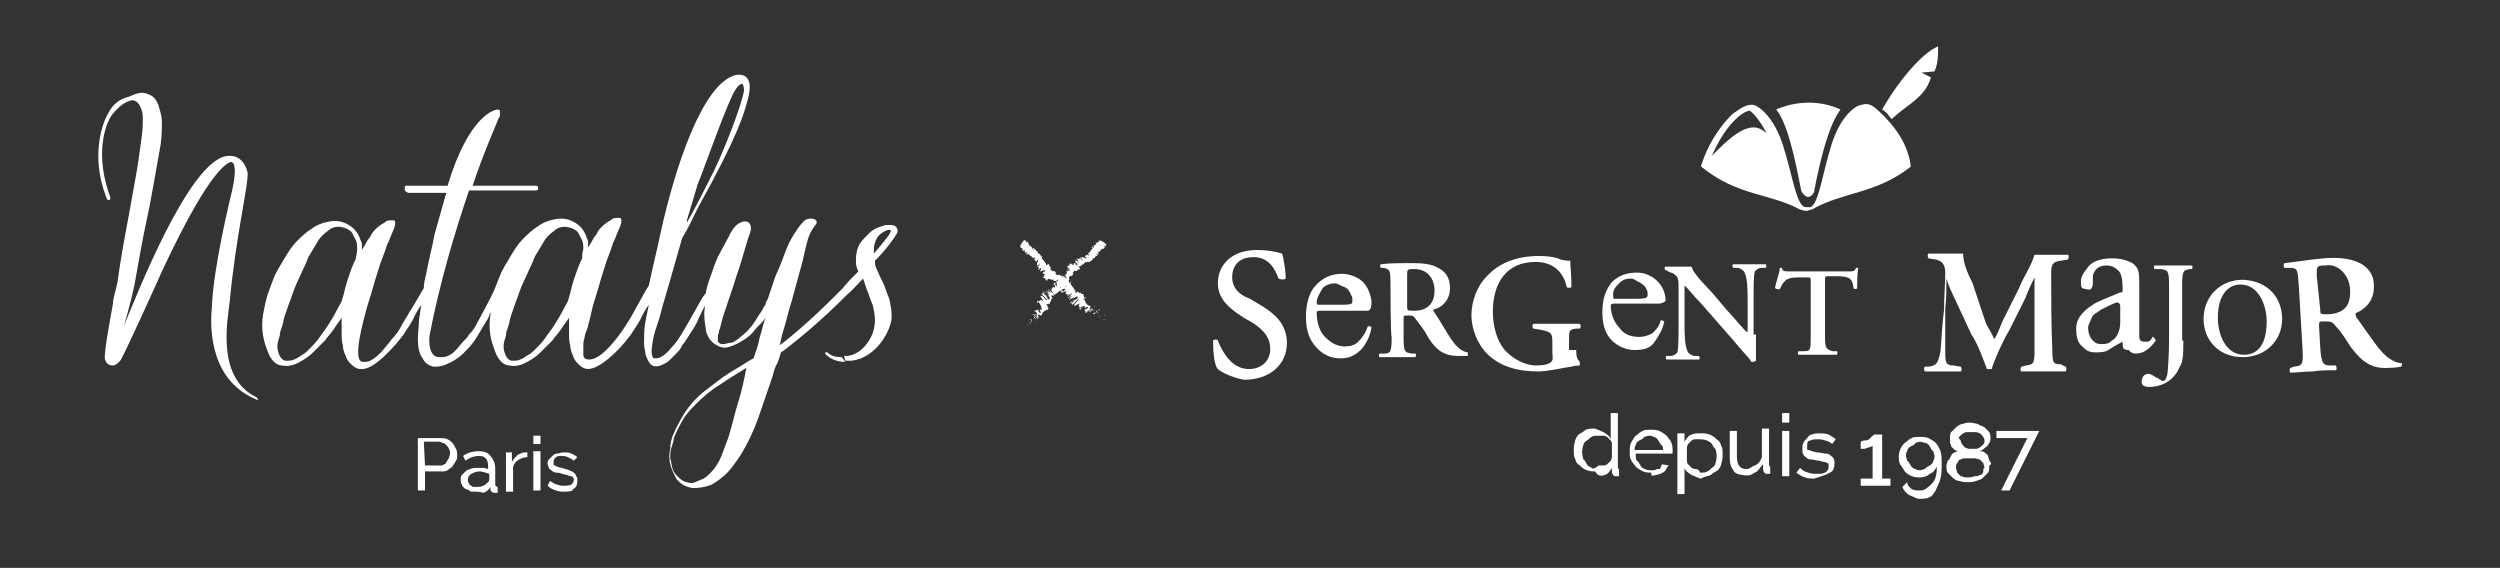 <?xml version="1.0" encoding="utf-8"?>
<!-- Generator: Adobe Illustrator 27.2.0, SVG Export Plug-In . SVG Version: 6.00 Build 0)  -->
<svg version="1.1" id="Calque_1" xmlns="http://www.w3.org/2000/svg" xmlns:xlink="http://www.w3.org/1999/xlink" x="0px" y="0px"
	 viewBox="0 0 210 47.7" style="enable-background:new 0 0 210 47.7;" xml:space="preserve">
<rect x="0" y="0" width="210" height="47.7" fill="#333333" stroke="none"/>
<style type="text/css">
	.st0{fill:#FFFFFF;}
</style>
<g>
	<g>
		<path class="st0" d="M168.1,41.2h0.7l2.5-5h-3.6v0.6h2.6L168.1,41.2z M164.6,36.7c0-0.1,0.1-0.1,0.3-0.3c0.1,0,0.1-0.1,0.3-0.1
			c0.1,0,0.3,0,0.4,0s0.3,0,0.4,0c0.1,0,0.3,0.1,0.3,0.1c0.1,0,0.1,0.1,0.3,0.3c0,0.1,0.1,0.1,0.1,0.3c0,0.1,0,0.3-0.1,0.3
			c0,0.1-0.1,0.1-0.3,0.3c-0.1,0-0.1,0.1-0.3,0.1c-0.1,0-0.3,0-0.3,0h-0.3c-0.1,0-0.3-0.1-0.3-0.1c-0.1,0-0.1-0.1-0.3-0.3
			c0-0.1-0.1-0.1-0.1-0.3C164.5,36.8,164.5,36.7,164.6,36.7 M166.6,39.6c0,0.1-0.1,0.3-0.3,0.3c-0.1,0.1-0.3,0.1-0.4,0.1
			s-0.3,0.1-0.4,0.1s-0.3,0-0.4,0s-0.3-0.1-0.4-0.1c-0.1-0.1-0.1-0.1-0.3-0.3c0-0.1-0.1-0.3-0.1-0.4c0-0.1,0-0.3,0.1-0.4
			s0.1-0.3,0.3-0.3c0.1-0.1,0.3-0.1,0.4-0.1s0.3,0,0.4,0s0.3,0,0.4,0s0.3,0.1,0.4,0.1c0.1,0.1,0.1,0.1,0.3,0.3
			c0,0.1,0.1,0.3,0.1,0.4C166.6,39.3,166.6,39.4,166.6,39.6 M167.1,38.7c0-0.1-0.1-0.3-0.1-0.4s-0.1-0.1-0.3-0.3
			c-0.1-0.1-0.3-0.1-0.4-0.1c0.3-0.1,0.4-0.3,0.6-0.4c0.1-0.1,0.3-0.4,0.3-0.6c0-0.3,0-0.4-0.1-0.6c-0.1-0.1-0.3-0.3-0.4-0.4
			c-0.1-0.1-0.3-0.1-0.6-0.3c-0.1,0-0.4-0.1-0.6-0.1c-0.1,0-0.4,0-0.6,0.1c-0.1,0-0.4,0.1-0.6,0.3c-0.1,0.1-0.3,0.3-0.4,0.4
			c-0.1,0.1-0.1,0.4-0.1,0.6c0,0.1,0,0.3,0,0.3c0,0.1,0.1,0.1,0.1,0.3c0.1,0.1,0.1,0.1,0.3,0.3c0.1,0,0.1,0.1,0.3,0.1
			c-0.1,0-0.3,0.1-0.3,0.1s-0.3,0.1-0.3,0.3c-0.1,0.1-0.1,0.3-0.3,0.4c0,0.1-0.1,0.3-0.1,0.4c0,0.3,0,0.4,0.1,0.6
			c0.1,0.1,0.3,0.3,0.4,0.4s0.3,0.3,0.6,0.3c0.3,0.1,0.4,0.1,0.7,0.1c0.3,0,0.4,0,0.7-0.1c0.3-0.1,0.4-0.1,0.6-0.3
			c0.1-0.1,0.3-0.3,0.4-0.4c0.1-0.1,0.1-0.4,0.1-0.6C167.3,39,167.3,38.9,167.1,38.7 M161.7,37.2c0.1,0,0.3,0.1,0.4,0.3
			c0.1,0.1,0.1,0.3,0.3,0.4c0,0.1,0.1,0.3,0.1,0.4s0,0.3-0.1,0.4c0,0.1-0.1,0.3-0.3,0.4c-0.1,0.1-0.3,0.1-0.4,0.3
			c-0.1,0-0.3,0.1-0.4,0.1s-0.3,0-0.4-0.1c-0.1,0-0.3-0.1-0.4-0.3c-0.1-0.1-0.1-0.3-0.3-0.4c0-0.1-0.1-0.3-0.1-0.4s0-0.3,0.1-0.4
			c0-0.1,0.1-0.3,0.3-0.4s0.3-0.1,0.4-0.3c0.1,0,0.3-0.1,0.4-0.1C161.4,37.1,161.6,37.2,161.7,37.2 M159.6,39
			c0.1,0.1,0.3,0.4,0.4,0.6c0.1,0.1,0.3,0.3,0.6,0.4c0.3,0.1,0.4,0.1,0.7,0.1c0.3,0,0.6-0.1,0.8-0.3c0.3-0.1,0.4-0.3,0.6-0.6
			c0,0.6-0.1,1.1-0.4,1.4c-0.3,0.3-0.6,0.6-1,0.6c-0.3,0-0.4,0-0.7-0.1c-0.1-0.1-0.4-0.3-0.4-0.6l-0.4,0.4c0.1,0.3,0.4,0.6,0.6,0.7
			c0.3,0.1,0.6,0.3,0.8,0.3s0.6,0,0.8-0.1c0.3-0.1,0.4-0.3,0.6-0.6c0.1-0.3,0.3-0.6,0.4-1s0.1-0.8,0.1-1.3c0-0.3,0-0.7-0.1-1
			s-0.3-0.6-0.4-0.7c-0.1-0.1-0.4-0.3-0.6-0.4c-0.3-0.1-0.4-0.1-0.7-0.1c-0.3,0-0.6,0-0.7,0.1c-0.3,0.1-0.4,0.3-0.6,0.4
			c-0.1,0.1-0.3,0.3-0.4,0.6c-0.1,0.3-0.1,0.4-0.1,0.7C159.5,38.6,159.5,38.7,159.6,39 M158.1,40v-3.5h-0.7c0,0,0,0.1-0.1,0.1
			c-0.1,0.1-0.1,0.1-0.3,0.3c-0.1,0.1-0.3,0.1-0.4,0.1s-0.3,0.1-0.3,0.1v0.6c0.1,0,0.1,0,0.3,0c0.1,0,0.3-0.1,0.3-0.1
			c0.1,0,0.3-0.1,0.3-0.1c0.1,0,0.1-0.1,0.1-0.1v2.8h-1v0.6h2.5v-0.6h-0.7V40z M153.7,39.7c0.3-0.1,0.4-0.4,0.4-0.8
			c0-0.1,0-0.3-0.1-0.4c0-0.1-0.1-0.1-0.3-0.3c-0.1-0.1-0.3-0.1-0.4-0.1s-0.4-0.1-0.7-0.1c-0.1,0-0.3-0.1-0.4-0.1s-0.1-0.1-0.3-0.1
			c-0.1,0-0.1-0.1-0.1-0.1s0-0.1,0-0.3c0-0.3,0.1-0.4,0.3-0.4c0.1-0.1,0.4-0.1,0.6-0.1c0.1,0,0.4,0,0.6,0.1c0.1,0,0.4,0.1,0.6,0.3
			l0.3-0.4c-0.1-0.1-0.4-0.3-0.6-0.4c-0.3-0.1-0.6-0.1-0.8-0.1c-0.1,0-0.4,0-0.6,0.1c-0.1,0-0.3,0.1-0.4,0.3
			c-0.1,0.1-0.3,0.3-0.3,0.4c-0.1,0.1-0.1,0.3-0.1,0.6c0,0.1,0,0.3,0.1,0.4c0,0.1,0.1,0.1,0.3,0.3c0.1,0.1,0.3,0.1,0.4,0.1
			c0.1,0,0.4,0.1,0.6,0.1c0.1,0,0.3,0.1,0.4,0.1c0.1,0,0.3,0.1,0.3,0.1c0.1,0,0.1,0.1,0.1,0.1s0,0.1,0,0.3c0,0.1-0.1,0.3-0.3,0.4
			s-0.4,0.1-0.7,0.1c-0.3,0-0.4,0-0.7-0.1s-0.4-0.1-0.7-0.4l-0.3,0.4c0.1,0.1,0.4,0.3,0.7,0.4c0.3,0.1,0.6,0.1,0.8,0.1
			C153,40,153.4,39.9,153.7,39.7 M150.3,34.7h-0.6v0.8h0.6V34.7z M150.3,36.2h-0.6V40h0.6V36.2z M147.4,39.7
			c0.3-0.1,0.4-0.4,0.7-0.7v0.4c0,0.1,0,0.1,0.1,0.3c0.1,0.1,0.1,0.1,0.3,0.1h0.1h0.1v-0.6c-0.1,0-0.1-0.1-0.1-0.3v-2.9h-0.6v2.4
			c-0.1,0.3-0.3,0.6-0.6,0.7c-0.3,0.1-0.4,0.3-0.7,0.3c-0.6,0-0.8-0.4-0.8-1.1v-2.1h-0.6v2.2c0,0.6,0.1,0.8,0.3,1.1
			c0.1,0.3,0.6,0.4,0.8,0.4C146.9,40,147.1,39.9,147.4,39.7 M142.4,39.4c-0.1,0-0.3-0.1-0.3-0.1c-0.1-0.1-0.1-0.1-0.3-0.3
			c-0.1-0.1-0.1-0.3-0.1-0.3v-1.1c0-0.1,0.1-0.3,0.1-0.3c0.1-0.1,0.1-0.1,0.3-0.3c0.1-0.1,0.3-0.1,0.3-0.1c0.1,0,0.3,0,0.4,0
			s0.3,0,0.6,0.1c0.1,0.1,0.3,0.1,0.4,0.3c0.1,0.1,0.1,0.3,0.3,0.4c0,0.1,0.1,0.3,0.1,0.6c0,0.1,0,0.3-0.1,0.6
			c0,0.1-0.1,0.3-0.3,0.4c-0.1,0.1-0.3,0.3-0.4,0.3c-0.1,0.1-0.3,0.1-0.6,0.1C142.7,39.4,142.5,39.4,142.4,39.4 M143.7,39.9
			c0.1-0.1,0.4-0.3,0.6-0.4c0.1-0.1,0.3-0.4,0.3-0.6c0.1-0.3,0.1-0.4,0.1-0.7s0-0.6-0.1-0.7c-0.1-0.3-0.1-0.4-0.4-0.6
			c-0.1-0.1-0.3-0.3-0.6-0.4c-0.3-0.1-0.4-0.1-0.7-0.1s-0.6,0-0.8,0.1c-0.3,0.1-0.4,0.3-0.6,0.6v-0.7h-0.6v5.1h0.6v-2.2
			c0.1,0.3,0.3,0.4,0.6,0.6c0.3,0.1,0.6,0.3,0.8,0.3C143.2,40,143.5,40,143.7,39.9 M137.3,37.8c0-0.1,0-0.3,0.1-0.4
			c0-0.1,0.1-0.3,0.3-0.4s0.3-0.1,0.4-0.3c0.1,0,0.3-0.1,0.4-0.1s0.3,0,0.4,0.1c0.1,0,0.3,0.1,0.4,0.3c0.1,0.1,0.1,0.3,0.3,0.4
			c0.1,0.1,0.1,0.3,0.1,0.4H137.3z M139.1,39.9c0.1,0,0.3-0.1,0.4-0.1c0.1-0.1,0.3-0.1,0.4-0.3c0.1-0.1,0.1-0.3,0.3-0.4l-0.6-0.1
			c0,0.1-0.1,0.1-0.1,0.3c-0.1,0.1-0.1,0.1-0.3,0.1c-0.1,0-0.1,0.1-0.3,0.1c-0.1,0-0.3,0-0.3,0c-0.1,0-0.3,0-0.4-0.1
			c-0.1,0-0.3-0.1-0.4-0.3c-0.1-0.1-0.1-0.3-0.3-0.4c-0.1-0.1-0.1-0.3-0.1-0.6h3.1c0,0,0,0,0-0.1v-0.1c0-0.3,0-0.4-0.1-0.7
			s-0.3-0.4-0.4-0.6c-0.1-0.1-0.4-0.3-0.6-0.4c-0.3-0.1-0.4-0.1-0.7-0.1c-0.3,0-0.6,0-0.7,0.1c-0.3,0.1-0.4,0.3-0.6,0.4
			c-0.1,0.1-0.3,0.4-0.4,0.6c-0.1,0.3-0.1,0.4-0.1,0.7s0,0.6,0.1,0.7c0.1,0.3,0.3,0.4,0.4,0.6c0.1,0.1,0.4,0.3,0.6,0.4
			c0.3,0.1,0.4,0.1,0.7,0.1C138.7,40,138.8,40,139.1,39.9 M133.7,39.3c-0.1-0.1-0.3-0.1-0.4-0.3c-0.1-0.1-0.1-0.3-0.3-0.4
			c0-0.1-0.1-0.3-0.1-0.6c0-0.1,0-0.3,0.1-0.6c0-0.1,0.1-0.3,0.3-0.4s0.3-0.3,0.4-0.3c0.1-0.1,0.3-0.1,0.6-0.1c0.1,0,0.3,0,0.4,0
			c0.1,0,0.3,0.1,0.3,0.1c0.1,0.1,0.1,0.1,0.3,0.3c0.1,0.1,0.1,0.3,0.1,0.3v1.1c0,0.1-0.1,0.3-0.1,0.3c-0.1,0.1-0.1,0.1-0.3,0.3
			c-0.1,0.1-0.3,0.1-0.3,0.1s-0.3,0-0.4,0C133.9,39.4,133.8,39.4,133.7,39.3 M134.8,39.9c0.3-0.1,0.4-0.3,0.6-0.6v0.3
			c0,0.1,0,0.1,0.1,0.3c0.1,0.1,0.1,0.1,0.3,0.1h0.1h0.1v-0.6c-0.1,0-0.1-0.1-0.1-0.3v-4.4h-0.6v2.2c-0.1-0.3-0.3-0.4-0.6-0.6
			c-0.3-0.1-0.6-0.3-0.8-0.3c-0.3,0-0.4,0-0.7,0.1c-0.1,0.1-0.4,0.3-0.6,0.4c-0.1,0.1-0.3,0.4-0.3,0.6c-0.1,0.3-0.1,0.4-0.1,0.7
			s0,0.6,0.1,0.7c0.1,0.3,0.1,0.4,0.4,0.6c0.1,0.1,0.3,0.3,0.6,0.4c0.3,0.1,0.4,0.1,0.7,0.1C134.2,40,134.5,40,134.8,39.9"/>
		<path class="st0" d="M102.3,31c-0.3-0.3-0.4-1.4-0.4-2.4c0.1-0.1,0.4-0.1,0.4,0c0.3,0.8,1.1,2.4,2.6,2.4c1.1,0,1.8-0.7,1.8-1.7
			c0-0.8-0.4-1.5-1.5-2.2l-0.7-0.4c-1.1-0.7-2.2-1.5-2.2-2.9c0-1.5,1.1-2.8,3.3-2.8c0.8,0,1.4,0.1,2.1,0.3c0.1,0.3,0.3,1.4,0.3,2.1
			c-0.1,0.1-0.4,0.1-0.6,0c-0.3-0.8-0.8-1.8-2.1-1.8c-1.3,0-1.8,0.8-1.8,1.7c0,0.7,0.4,1.4,1.5,1.8l1,0.6c1,0.6,2.1,1.5,2.1,3.1
			c0,1.8-1.4,3.1-3.6,3.1C103.4,31.7,102.5,31.2,102.3,31"/>
		<path class="st0" d="M116.8,23.9c0-1.1,0-1.3-0.6-1.4H116c-0.1-0.1-0.1-0.3,0-0.3c0.7-0.1,1.7-0.1,2.6-0.1c1,0,1.7,0.1,2.2,0.4
			c0.6,0.3,1,0.8,1,1.7c0,1.1-0.8,1.7-1.4,1.8v0.1c1,1.5,1.5,2.6,2.1,3.1c0.3,0.3,0.7,0.4,0.8,0.4c0,0,0,0.1,0,0.3
			c-0.1,0-0.4,0-0.8,0c-1.1,0-1.8-0.4-2.5-1.5c-0.3-0.6-0.7-1.1-1-1.5c-0.3-0.4-0.3-0.4-0.7-0.4c-0.4,0-0.4,0-0.4,0.3v1.5
			c0,1.3,0.1,1.3,0.7,1.4h0.3c0.1,0.1,0,0.3,0,0.3c-0.6,0-1.1,0-1.5,0c-0.6,0-1.1,0-1.5,0c-0.1,0-0.1-0.3,0-0.3h0.3
			c0.6,0,0.7-0.1,0.7-1.4C116.8,28.2,116.8,23.9,116.8,23.9z M118.2,25.7c0,0.4,0,0.4,0.6,0.4c1.1,0,1.7-0.6,1.7-1.7
			c0-1-0.6-1.8-1.7-1.8c-0.6,0-0.6,0-0.6,0.6V25.7z"/>
		<path class="st0" d="M132.4,29.4c0,0.6,0.1,0.8,0.3,1c0,0,0,0.1,0,0.3c-0.1,0-0.4,0-0.7,0.1c-0.8,0.1-1.9,0.4-2.8,0.4
			c-1.7,0-3.2-0.4-4.3-1.5c-0.8-0.8-1.3-2.1-1.3-3.2s0.4-2.4,1.3-3.3c1-1.1,2.5-1.7,4.4-1.7c0.7,0,1.4,0.1,1.8,0.3
			c0.3,0.1,0.7,0.1,0.8,0.1c0,0.4,0.1,1.1,0.1,2.2c0,0.1-0.4,0.1-0.4,0c-0.3-1.4-1.3-2.1-2.6-2.1c-2.5,0-3.6,1.8-3.6,4.2
			c0,1.1,0.3,2.4,1,3.2c0.7,0.8,1.8,1.3,2.6,1.3c0.7,0,1.1-0.1,1.3-0.3s0.1-0.4,0.1-0.8V29c0-1,0-1.1-1-1.3l-0.6-0.1
			c-0.1-0.1-0.1-0.3,0-0.4c0.6,0,1.3,0,2.2,0c0.7,0,1.1,0,1.7,0c0.1,0.1,0.1,0.3,0,0.4h-0.3c-0.6,0.1-0.6,0.1-0.6,1.1v0.7H132.4z"/>
		<path class="st0" d="M147.5,28.2c0,0.4,0,1.8,0,2.1c-0.1,0.1-0.3,0.1-0.4,0.1c-0.1-0.3-0.6-0.7-1.4-1.7l-2.8-3.2
			c-0.8-0.8-1.1-1.3-1.4-1.5c0,0,0,0.1,0,0.7v2.5c0,0.8,0,1.9,0.3,2.4c0.1,0.1,0.3,0.3,0.6,0.3h0.3c0.1,0.1,0.1,0.3,0,0.3
			c-0.4,0-0.8,0-1.4,0c-0.6,0-0.8,0-1.3,0c-0.1,0-0.1-0.3,0-0.3h0.3c0.3,0,0.4-0.1,0.6-0.3c0.1-0.4,0.1-1.4,0.1-2.4v-2.8
			c0-1,0-1.1-0.4-1.4c-0.1-0.1-0.4-0.1-0.6-0.3h-0.1c-0.1-0.1-0.1-0.3,0-0.3c0.4,0,1.1,0,1.4,0c0.3,0,0.6,0,0.8,0
			c0.1,0.6,1.5,1.9,1.9,2.4l1.1,1.3c0.6,0.6,1.5,1.8,1.7,1.8c0,0,0-0.1,0-0.3v-2.4c0-0.8,0-1.9-0.3-2.4c-0.1-0.1-0.3-0.3-0.6-0.3
			h-0.3c-0.1-0.1-0.1-0.3,0-0.3c0.4,0,0.8,0,1.4,0s0.8,0,1.3,0c0.1,0,0.1,0.3,0,0.3h-0.3c-0.3,0-0.4,0.1-0.6,0.3
			c-0.1,0.4-0.1,1.4-0.1,2.4v2.9H147.5z"/>
		<path class="st0" d="M152.1,23.7c0-0.4,0-0.4-0.3-0.4h-0.6c-1,0-1.3,0.1-1.7,1c-0.1,0-0.3,0-0.4-0.1c0.1-0.6,0.4-1.3,0.4-1.7
			c0,0,0,0,0.1,0h0.1c0,0.3,0.1,0.3,1,0.3h4.4c0.6,0,0.7,0,0.8-0.3h0.1h0.1c-0.1,0.4-0.1,1.4-0.1,1.7c0,0.1-0.3,0.1-0.3,0
			c-0.1-0.8-0.3-1-1.5-1h-0.6c-0.3,0-0.3,0-0.3,0.4v4.6c0,1.1,0.1,1.1,0.6,1.3h0.4c0.1,0.1,0,0.3,0,0.3c-0.6,0-1.1,0-1.5,0
			c-0.4,0-1,0-1.7,0c-0.1,0-0.1-0.3,0-0.3h0.4c0.6,0,0.6-0.1,0.6-1.3v-4.4H152.1z"/>
		<path class="st0" d="M173.5,30.8c0.1,0,0.1,0.4,0,0.4c-0.7,0-1.3,0-1.8,0c-0.7,0-1.4,0-1.9,0c-0.1,0-0.1-0.3,0-0.4l0.4-0.1
			c0.6-0.1,0.7-0.1,0.7-1.3v-4.7v-1.4l0,0c-0.4,0.8-0.6,1.3-0.8,1.8l-1.3,2.6c-0.6,1-1.3,2.6-1.5,3.3c0,0-0.3,0-0.4,0
			c-0.3-0.8-0.8-2.2-1.3-2.9l-1.3-2.8c-0.3-0.6-0.7-1.5-0.8-1.9l0,0c0,0.7,0,1.8-0.1,2.5c0,0.8,0,2.2,0,3.5c0,1,0,1.3,0.7,1.3
			l0.6,0.1c0.1,0.1,0.1,0.4,0,0.4c-0.6,0-1,0-1.5,0c-0.4,0-1,0-1.5,0c-0.1-0.1-0.1-0.4,0-0.4h0.3c0.7-0.1,0.8-0.3,1-1.3
			c0.1-1,0.1-1.9,0.3-3.5c0-1,0.1-2.2,0.1-3.1c0-0.7-0.3-1-0.8-1.1l-0.6-0.1c-0.1-0.1-0.1-0.4,0-0.4c0.4,0,0.8,0,1.4,0s1,0,1.5,0
			c0,0.8,0.4,1.7,0.8,2.5l1.1,3.3c0.1,0.3,0.6,1,0.7,1.4c0.3-0.4,0.4-0.8,0.7-1.5l1.4-2.8c0.4-1,1-1.8,1.3-2.8c0.4,0,0.8,0,1.3,0
			c0.6,0,1.1,0,1.5,0c0.1,0,0.1,0.3,0,0.4l-0.6,0.1c-0.7,0.1-0.8,0.3-0.8,1.1c0,2.2,0,4.3,0.1,6.5c0,1,0.1,1.1,0.7,1.1L173.5,30.8z"
			/>
		<path class="st0" d="M183.4,28.6c0,1,0,1.8-0.3,2.2c-0.4,1-1.3,1.7-2.6,1.7c-0.3,0-0.6-0.1-0.6-0.4c0-0.3,0.1-0.7,0.6-0.7
			c0.1,0,0.3,0.1,0.6,0.3c0.3,0.1,0.4,0.3,0.6,0.3c0.3,0,0.4-0.7,0.4-1c0-0.1,0.1-1.1,0.1-2.4V24c0-1.3-0.1-1.3-0.7-1.4H181
			c-0.1,0-0.1-0.3,0-0.3c0.6,0,1.1,0,1.7,0s1,0,1.4,0c0.1,0,0.1,0.3,0,0.3H184c-0.6,0.1-0.7,0.1-0.7,1.4v4.6H183.4z"/>
		<path class="st0" d="M191.7,26.8c0,1.8-1.4,3.2-3.3,3.2c-2.1,0-3.3-1.5-3.3-3.2c0-1.9,1.4-3.3,3.3-3.3
			C190.6,23.6,191.7,25.1,191.7,26.8 M186.3,26.7c0,1.3,0.6,3.1,2.2,3.1c1.1,0,1.9-0.8,1.9-2.8c0-1.4-0.7-3.1-2.2-3.1
			C187.3,23.9,186.3,24.6,186.3,26.7"/>
		<path class="st0" d="M193.1,24c-0.1-1.4-0.1-1.5-0.8-1.5h-0.4c-0.1-0.1-0.1-0.3,0-0.4c1-0.1,2.1-0.3,3.3-0.4
			c1.1-0.1,2.1,0,2.8,0.3c0.8,0.3,1.4,1,1.4,1.9c0.1,1.4-0.8,2.1-1.5,2.4c-0.1,0,0,0.1,0,0.3c1.3,1.8,2.1,3.1,2.8,3.5
			c0.4,0.3,0.8,0.4,1,0.4c0.1,0,0.1,0.1,0,0.3c-0.1,0-0.4,0.1-1,0.1c-1.4,0.1-2.2-0.4-3.2-1.7c-0.4-0.6-0.8-1.3-1.3-1.8
			c-0.3-0.4-0.4-0.4-1-0.4c-0.4,0-0.4,0-0.4,0.4l0.1,1.8c0.1,1.5,0.3,1.5,1,1.5h0.3c0.1,0.1,0.1,0.4,0,0.4c-0.7,0-1.3,0-1.9,0.1
			c-0.7,0-1.3,0.1-1.9,0.1c-0.1,0-0.1-0.3,0-0.4l0.3-0.1c0.7-0.1,0.8-0.1,0.7-1.7L193.1,24z M194.9,26c0,0.4,0,0.4,0.7,0.4
			c1.4-0.1,1.9-0.8,1.8-2.2c-0.1-1.1-1-2.1-2.1-1.9c-0.7,0-0.7,0.1-0.7,0.8L194.9,26z"/>
		<path class="st0" d="M114.9,26.1c0,0-3.9,0-4,0c-0.3,0-0.3,0.1-0.3,0.1c0,1,0.3,1.7,0.7,2.1c0.6,0.6,1.1,0.8,1.7,0.8
			c0.4,0,0.8-0.1,1.1-0.4c0.3-0.3,0.6-0.7,0.8-1.3c0.1,0,0.3,0,0.3,0.1c-0.1,0.7-0.4,1.3-0.8,1.8c-0.6,0.6-1.1,0.8-1.8,0.8
			c-0.8,0-1.5-0.3-2.1-1c-0.6-0.7-0.8-1.5-0.8-2.5c0-1.1,0.3-2.1,0.8-2.6c0.6-0.7,1.4-1,2.2-1c0.7,0,1.4,0.3,1.8,0.7
			c0.4,0.4,0.6,1,0.7,1.5c0,0.1,0,0.1,0,0.3C115.2,26.1,114.9,26.1,114.9,26.1 M110.6,25.3c0,0.1,0,0.3,0.1,0.3h1.9
			c1.1,0,1-0.1,1-0.4c0-0.1,0-0.3-0.1-0.4c-0.1-0.3-0.3-0.6-0.6-0.7c-0.3-0.1-0.6-0.3-0.7-0.3c-0.4,0-0.8,0.1-1.1,0.4
			C110.9,24.6,110.7,24.8,110.6,25.3"/>
		<path class="st0" d="M139.4,25.5c0,0-3.6,0-3.8,0s-0.3,0.1-0.3,0.1c0,0.8,0.3,1.5,0.7,1.9c0.4,0.6,1,0.8,1.7,0.8
			c0.4,0,0.7-0.1,1.1-0.3c0.3-0.3,0.6-0.6,0.7-1.1c0.1,0,0.1,0,0.3,0.1c-0.1,0.6-0.4,1.1-0.8,1.7c-0.4,0.6-1,0.7-1.7,0.7
			s-1.4-0.3-1.9-0.8c-0.6-0.6-0.8-1.4-0.8-2.4c0-1.1,0.3-1.9,0.8-2.5c0.6-0.6,1.3-0.8,2.1-0.8c0.7,0,1.3,0.3,1.7,0.7
			c0.4,0.4,0.6,0.8,0.7,1.4c0,0.1,0,0.1,0,0.3C139.6,25.5,139.4,25.5,139.4,25.5 M135.5,24.8c0,0.1,0,0.3,0.1,0.3h1.8
			c1,0,1-0.1,1-0.4c0-0.1,0-0.3-0.1-0.4c-0.1-0.3-0.3-0.4-0.6-0.6c-0.3-0.1-0.4-0.3-0.7-0.3c-0.4,0-0.7,0.1-1,0.4
			C135.6,24.2,135.5,24.4,135.5,24.8"/>
		<path class="st0" d="M178.3,28.7C178.3,28.7,178.1,28.7,178.3,28.7C178.1,28.7,178.1,28.7,178.3,28.7c-0.8,0.4-1.3,0.8-1.4,0.8
			c-0.3,0.1-0.6,0.1-0.8,0.1c-0.6,0-0.8-0.1-1.3-0.6c-0.3-0.3-0.4-0.8-0.4-1.4c0-0.4,0.1-0.7,0.3-1c0.3-0.4,0.6-0.7,1.1-1
			c0.4-0.3,1.3-0.6,2.2-1c0.1,0,0.3-0.1,0.3-0.1c0-0.1,0-0.3,0-0.3c0-0.7-0.1-1.3-0.4-1.5c-0.3-0.3-0.6-0.4-1-0.4
			c-0.3,0-0.6,0.1-0.8,0.3c-0.1,0.1-0.3,0.4-0.3,0.6v0.4c0,0.3,0,0.4-0.1,0.6s-0.3,0.1-0.4,0.1s-0.4-0.1-0.4-0.1
			c-0.1-0.1-0.1-0.3-0.1-0.6c0-0.4,0.3-0.8,0.7-1.3c0.4-0.4,1.1-0.6,1.9-0.6c0.6,0,1.1,0.1,1.5,0.3c0.3,0.1,0.6,0.4,0.7,0.7
			s0.1,0.7,0.1,1.4v2.9c0,0.7,0,1.1,0,1.3s0.1,0.3,0.1,0.3s0.1,0.1,0.3,0.1c0.1,0,0.1,0,0.3,0c0.1,0,0.3-0.1,0.4-0.4
			c0.1,0,0.1,0,0.3,0.3l0,0c-0.6,0.8-1.1,1.1-1.7,1.1c-0.3,0-0.4-0.1-0.6-0.3C178.3,29.4,178.3,29.2,178.3,28.7 M177.4,28.6
			c0.3-0.1,0.7-0.7,0.7-1.5v-1.4c0-0.3-0.3-0.3-0.3-0.3c-0.3,0.1-0.7,0.3-1.3,0.6c-0.4,0.3-0.7,0.4-0.8,0.7s-0.3,0.6-0.3,0.8
			c0,0.4,0.1,0.7,0.3,1c0.3,0.3,0.4,0.4,0.8,0.4C176.9,28.9,177.1,28.9,177.4,28.6"/>
		<g>
			<path class="st0" d="M162.8,3.9L162.8,3.9c-1.1,0.4-3.1,2.5-4.7,5.3l0,0l0,0l0,0c0.6,0.4,0.4,0.4,0.8,0.8l0,0l0,0
				c1.4-1.3,2.8-1.8,3.3-3.5l0,0l-0.8-0.4l0,0l0,0l1.1-0.1l0,0C162.8,5.3,162.8,4.7,162.8,3.9"/>
			<path class="st0" d="M148.4,11.2c-0.8-0.7-1.8-1.1-4.6,1.9l0,0c1.1-2.6,2.6-3.8,3.2-3.8C147.4,9.6,148,10.4,148.4,11.2
				L148.4,11.2 M158.1,9.6c-0.7-0.7-1.1-1-1.7-0.8c-0.4,0-1.8,0.8-2.6,3.5c-0.8,2.6-1.1,5.3-1.9,5.1h-0.1h-0.1
				c-0.8,0-1.1-2.6-1.9-5.1c-0.8-2.6-2.2-3.5-2.6-3.5c-0.6,0-1,0.3-1.7,0.8c-0.7,0.7-1.9,2.1-2.6,4.3V14c3.1,2.5,5.7,2.2,8.3,3.6
				c0.1,0,0.3,0.1,0.4,0.1h0.1h0.1c0.1,0,0.3-0.1,0.4-0.1c2.6-1.5,5.4-1.3,8.3-3.6c0,0,0,0,0-0.1C160.2,11.8,158.9,10.4,158.1,9.6"
				/>
			<path class="st0" d="M151.3,16L151.3,16c0,0.1,0.6,1.1,1.1,0.1V16c0.6-3.1,1.3-5.6,2.2-6.8l0,0c-2.8-1.3-5.4,0-5.4,0l0,0
				C150.1,10.3,150.7,12.9,151.3,16"/>
		</g>
	</g>
	<g>
		<path class="st0" d="M70.7,30C70.6,30,70.6,30,70.7,30c-0.5,0-0.9-0.1-1.2-0.4c0,0-0.1,0-0.2,0c0,0,0,0.1,0.1,0.2
			c0.4,0.4,1,0.6,1.6,0.6"/>
		<g>
			<path class="st0" d="M74.8,19.5L74.8,19.5c-0.2,0.4-0.8,1.1-1.4,1.8c0-0.1,0-0.2,0-0.2c0-0.5,0.1-0.9,0.4-1.3
				c0.3-0.3,0.7-0.5,0.9-0.5C74.8,19.3,74.9,19.4,74.8,19.5 M62,33.8c-0.3,1-0.5,1.9-0.8,2.9c-0.2,0.5-0.4,1.1-0.6,1.6
				c-0.2,0.5-0.5,1-0.9,1.4c-0.2,0.2-0.4,0.4-0.6,0.5c-0.2,0.1-0.5,0.2-0.7,0.3s-0.5,0.1-0.7,0c-0.2,0-0.5-0.2-0.7-0.4
				s-0.4-0.4-0.5-0.7s-0.1-0.6-0.2-0.9c0-0.3,0-0.6,0.1-0.9c0.1-0.3,0.2-0.6,0.2-0.8c0.2-0.5,0.5-1.1,0.8-1.6s0.7-0.9,1.1-1.3
				c0.6-0.6,1.3-1.2,2-1.6c0.7-0.5,1.4-0.9,2.2-1.4C62.5,31.9,62.3,32.9,62,33.8 M61.8,7.5c0.1-0.2,0.5-0.6,0.6-0.4
				c0,0,0.1,0.2,0.1,0.5c-0.2,1.2-1.5,4.6-2.5,6.7c-0.8,1.6-1.4,2.8-2.3,4.4v-0.1v-0.1c0.3-1,0.6-2,0.9-3
				C59.1,14.3,61.2,8.3,61.8,7.5 M48.9,21.7c-0.3,0.6-0.5,1.2-0.7,1.8c-0.2,0.6-0.3,1.2-0.5,1.8L47,26.6c-0.3,0.5-0.6,1-1,1.5
				c-0.3,0.5-0.7,0.9-1.1,1.3c-0.1,0.1-0.3,0.3-0.5,0.4s-0.4,0.3-0.7,0.4c-0.2,0.1-0.4,0.1-0.7,0.1c-0.2,0-0.4-0.2-0.5-0.4
				c-0.1-0.2-0.2-0.5-0.2-0.8s0.1-0.6,0.2-0.9c0-0.3,0.1-0.5,0.2-0.8c0.1-0.3,0.1-0.5,0.2-0.8c0.2-0.6,0.4-1.2,0.6-1.7
				c0.2-0.6,0.4-1.1,0.7-1.7c0.2-0.5,0.5-1,0.7-1.6c0.3-0.5,0.6-1,0.9-1.5c0.3-0.4,0.6-0.6,1-0.9c0.4-0.2,0.8-0.2,1.3,0
				c0.2,0.1,0.4,0.2,0.5,0.4c0.1,0.2,0.2,0.4,0.3,0.6s0.1,0.5,0.1,0.7C48.9,21.3,48.9,21.5,48.9,21.7 M29.9,21.7
				c-0.3,0.6-0.5,1.2-0.7,1.8c-0.2,0.6-0.3,1.2-0.5,1.8L28,26.6c-0.3,0.5-0.6,1-1,1.5c-0.3,0.5-0.7,0.9-1.1,1.3
				c-0.1,0.1-0.3,0.3-0.5,0.4s-0.4,0.3-0.7,0.4c-0.2,0.1-0.4,0.1-0.7,0.1c-0.2,0-0.4-0.2-0.5-0.4c-0.1-0.2-0.2-0.5-0.2-0.8
				s0.1-0.6,0.2-0.9c0-0.3,0.1-0.5,0.2-0.8s0.1-0.5,0.2-0.8c0.2-0.6,0.4-1.2,0.6-1.7c0.2-0.6,0.4-1.1,0.7-1.7c0.2-0.5,0.5-1,0.7-1.6
				c0.3-0.5,0.6-1,0.9-1.5c0.3-0.4,0.6-0.6,1-0.9c0.4-0.2,0.8-0.2,1.3,0c0.2,0.1,0.4,0.2,0.5,0.4c0.1,0.2,0.2,0.4,0.3,0.6
				c0.1,0.2,0.1,0.5,0.1,0.7C30,21.3,29.9,21.5,29.9,21.7 M71,30.3c0.2,0,0.3,0,0.5,0c2.1-0.2,3.4-2.6,3.4-3.7c0-0.6-0.1-1-0.2-1.5
				c-0.2-0.4-0.3-0.9-0.5-1.3s-0.4-0.8-0.6-1.3c-0.1-0.2-0.1-0.3-0.1-0.5c0,0,0,0,0-0.1c1-1,1.7-2,1.9-2.4l0,0l0,0
				c0-0.1,0-0.1,0-0.1c0-0.2-0.1-0.5-0.6-0.5h-0.1c-0.1,0-0.1,0-0.2,0l0,0l0,0c-0.2,0-0.4,0.1-0.4,0.1c-0.4,0.1-0.8,0.3-1.1,0.6
				c-0.3,0.3-0.6,0.6-0.8,0.9c-0.2,0.4-0.3,0.8-0.3,1.3c0,0.1,0,0.2,0,0.3l0,0c0,0.2,0.1,0.5,0.2,0.7c-0.5,0.5-0.9,0.9-1.3,1.4
				c0,0-3,3.1-5.3,4.8l0.2-0.9c0.3-0.9,0.5-1.9,0.8-2.8c0.3-1.1,0.6-2.2,0.9-3.3c0.1-0.4,0.2-0.9,0.3-1.3c0.1-0.4,0.2-0.8,0.4-1.2
				c0.1-0.2,0.3-0.5,0.4-0.6s0.1-0.2,0.1-0.3c-0.1-0.3-0.7-0.3-1-0.1c-0.5,0.5-0.8,1-1.1,1.5s-0.5,1.1-0.7,1.6
				c-0.2,0.6-0.5,1.2-0.7,1.7c-0.2,0.6-0.4,1.2-0.6,1.8l0,0c-0.1,0.2-0.2,0.3-0.2,0.5c-0.1,0.1-0.2,0.3-0.3,0.5
				c-0.3,0.4-0.5,0.8-0.8,1.2c-0.3,0.4-0.6,0.7-1,1c-0.1,0.1-0.2,0.2-0.4,0.3c-0.1,0.1-0.3,0.2-0.5,0.2s-0.3,0.1-0.5,0.1
				s-0.3,0-0.4-0.1c-0.1-0.1-0.1-0.1-0.1-0.3c0-0.1,0-0.2,0-0.3c0-0.1,0.1-0.2,0.1-0.4c0-0.1,0.1-0.2,0.1-0.3c0-0.1,0.1-0.3,0.1-0.4
				s0.1-0.3,0.1-0.4c0.1-0.3,0.2-0.6,0.3-0.9s0.2-0.6,0.3-0.9c0.3-0.8,0.5-1.6,0.8-2.4c0.2-0.6,0.8-2.8,0.9-2.9c0.2-0.6,0-1-0.4-1
				c-0.3,0-0.4,0.1-0.6,0.2c-0.4,0.3-0.6,0.7-0.8,1.1s-0.5,0.9-0.7,1.3c-0.3,0.5-0.5,1.1-0.7,1.7c-0.2,0.5-0.4,1.1-0.5,1.6v0.1
				L59,25c-0.4,0.7-1.5,2.7-1.9,3.3c-0.2,0.3-0.4,0.6-0.7,0.9c-0.8,1-1.3,0.9-1.4,0.9c-0.6,0,0-2.3,0.1-2.5c0.2-0.6,0.4-1.2,0.5-1.7
				l0.5-1.7c0.2-0.7,0.4-1.4,0.6-2.1c0.2-0.7,0.4-1.4,0.6-2.1c0.5-0.8,0.9-1.7,1.3-2.5c3.5-6.3,3.9-8,4.2-9.1c0.7-2.5-0.9-2.1-1-2.1
				C59,7,56.7,14.1,55.5,19.5c-0.3,1.5-0.7,3-1,4.5c-0.1,0.1-0.1,0.2-0.2,0.3c-0.1,0.2-0.9,1.6-1,1.8c-0.4,0.8-2.4,4.1-3.8,4.1
				c-0.3,0-0.5-0.1-0.5-0.4c0-0.2,0-0.5,0-0.7s0-0.5,0.1-0.7c0-0.2,0.1-0.5,0.2-0.7c0.1-0.2,0.1-0.5,0.2-0.7
				c0.1-0.4,0.2-0.9,0.3-1.3l0.4-1.3c0.2-0.7,0.4-1.4,0.6-2c0.2-0.7,0.5-1.3,0.7-2c0.1-0.2,0.2-0.4,0.3-0.7c0.1-0.2,0.2-0.5,0.3-0.7
				c0-0.1,0.1-0.2,0.1-0.4c0-0.2,0-0.3-0.2-0.3c-0.3,0-0.5,0-0.7,0.2c-0.2,0.1-0.5,0.3-0.7,0.5s-0.4,0.4-0.5,0.7
				c-0.2,0.2-0.3,0.4-0.4,0.6l-0.3,0.5v-0.4c0-0.1,0-0.2-0.1-0.4c-0.2-0.6-0.5-1-1-1.3s-1-0.4-1.6-0.3s-1.1,0.3-1.5,0.6
				c-0.5,0.3-0.9,0.7-1.3,1.1c-0.4,0.4-0.7,0.9-1,1.4s-0.6,1-0.8,1.4c-0.2,0.5-0.4,1-0.6,1.5c-0.3,0.7-1.2,2.3-1.4,2.7
				c-0.2,0.4-0.4,0.7-0.7,1c-0.1,0.2-0.3,0.4-0.5,0.6s-0.4,0.5-0.6,0.7c-0.2,0.2-0.4,0.4-0.7,0.5C37.4,30,37.2,30,36.9,30
				c-0.9,0-0.9-1.4-0.8-1.9c0.8-4.2,2.1-8.6,3.3-12.1h0.4h0.3H45c0.2,0,0.2-0.1,0.2-0.2c0-0.2-0.1-0.2-0.2-0.2h-4.5h-0.4h-0.4
				c0.9-2.7,1.8-4.7,2.2-5.7C42,9.8,42,9.7,42,9.5s0-0.3-0.2-0.3s-2.4,0.4-4.2,6.4h-3.4c-0.1,0-0.2,0-0.2,0.1c0,0,0,0.1,0,0.2
				s0,0.1,0.1,0.2c0.1,0,0.1,0.1,0.2,0.1h3.2l-0.1,0.3c-0.3,1.1-0.6,2.1-0.9,3.2c-0.2,1.1-0.5,2.2-0.7,3.3c-0.1,0.4-0.2,0.8-0.2,1.2
				c-0.3,0.5-1.1,1.9-1.2,2c-0.2,0.4-0.5,0.8-0.7,1.2c-0.2,0.4-0.5,0.8-0.8,1.1c-0.2,0.3-0.5,0.6-0.8,1c-0.3,0.3-0.6,0.6-1,0.8
				c-0.2,0.1-0.4,0.1-0.6,0.1c-1,0,0.1-3.7,0.3-4.5l0.4-1.3c0.2-0.7,0.4-1.4,0.6-2c0.2-0.7,0.5-1.3,0.7-2c0.1-0.2,0.2-0.4,0.3-0.7
				c0.1-0.2,0.2-0.5,0.3-0.7c0-0.1,0.1-0.2,0.1-0.4c0-0.2,0-0.3-0.2-0.3c-0.3,0-0.5,0-0.7,0.2c-0.2,0.1-0.5,0.3-0.7,0.5
				s-0.4,0.4-0.5,0.7c-0.2,0.2-0.3,0.4-0.4,0.6L30.4,21v-0.4c0-0.1,0-0.2-0.1-0.4c-0.2-0.6-0.5-1-1-1.3s-1-0.4-1.6-0.3
				s-1.1,0.3-1.5,0.6c-0.5,0.3-0.9,0.7-1.3,1.1s-0.7,0.9-1,1.4s-0.6,1-0.8,1.4c-0.2,0.5-0.4,1-0.6,1.6s-0.3,1.2-0.4,1.7
				c-0.1,0.6-0.1,1.2,0,1.8c0.1,0.6,0.3,1.1,0.5,1.6c0.3,0.6,0.7,0.9,1.1,0.9c0.4,0.1,0.9,0,1.3-0.2s0.9-0.5,1.3-0.9s0.7-0.7,1-1
				c0.2-0.3,0.5-0.6,0.7-0.9s0.4-0.6,0.7-1c0,0.1,0,0.2,0,0.3c0,0.1,0,0.2,0,0.3c0,0.3,0,0.5,0,0.8s0,0.6,0.1,0.9
				c0,0.3,0.1,0.6,0.2,0.8c0.1,0.3,0.2,0.5,0.4,0.7c0.2,0.2,0.3,0.3,0.5,0.4s0.3,0.1,0.5,0.1s0.9,0,2.4-1.6c0.4-0.4,0.8-0.9,1.1-1.3
				c0.3-0.5,0.7-1,0.9-1.5c0.1-0.2,0.3-0.6,0.6-1c-0.1,0.4-0.1,0.8-0.2,1.2c0,0.5-0.1,1.1-0.1,1.7s0.1,1.2,0.4,1.6
				c0.2,0.4,0.5,0.6,0.9,0.7c0.3,0,0.7,0,1.1-0.2c0.5-0.2,1-0.5,1.4-0.9s0.8-0.8,1.1-1.3s0.6-1,0.9-1.5c0.1-0.1,0.2-0.4,0.3-0.7
				c0,0.1,0,0.1,0,0.2c-0.1,0.6-0.1,1.2,0,1.8c0.1,0.6,0.3,1.1,0.5,1.6c0.3,0.6,0.7,0.9,1.1,0.9c0.4,0.1,0.9,0,1.3-0.2
				c0.4-0.2,0.9-0.5,1.3-0.9c0.4-0.4,0.7-0.7,1-1c0.2-0.3,0.5-0.6,0.7-0.9s0.4-0.6,0.7-1c0,0.1,0,0.2,0,0.3c0,0.1,0,0.2,0,0.3
				c0,0.3,0,0.5,0,0.8s0,0.6,0.1,0.9c0,0.3,0.1,0.6,0.2,0.8c0.1,0.3,0.2,0.5,0.4,0.7s0.3,0.3,0.5,0.4c0.9,0.5,2.5-1.1,2.9-1.5
				s0.8-0.9,1.1-1.3c0.3-0.5,0.7-1,0.9-1.5c0.1-0.2,0.3-0.6,0.6-1c-0.1,0.5-0.2,1-0.3,1.5c-0.1,0.6-0.1,1.2-0.1,1.7
				c0,0.2,0,0.4,0.1,0.7c0,0.3,0.1,0.5,0.2,0.7c0.1,0.2,0.2,0.4,0.4,0.5s0.4,0.1,0.7,0c0.2-0.1,0.5-0.2,0.7-0.4
				c0.2-0.2,0.4-0.4,0.6-0.6c0.2-0.2,0.4-0.4,0.5-0.7c0.2-0.2,0.3-0.4,0.5-0.7c0.3-0.5,0.7-1,0.9-1.6c0.1-0.2,0.3-0.6,0.5-1
				c0,0.1,0,0.1,0,0.2c-0.1,0.6,0,1.2,0.1,1.8c0,0.2,0.1,0.4,0.2,0.6c0.1,0.2,0.2,0.3,0.4,0.5c0.1,0.1,0.3,0.2,0.5,0.3
				c0.2,0.1,0.4,0.1,0.6,0.1c0.5-0.1,0.9-0.3,1.4-0.6c0.5-0.3,0.8-0.6,1.1-1c0.3-0.3,0.6-0.6,0.8-0.9c-0.2,0.5-0.3,1.1-0.5,1.7
				c-0.1,0.6-0.3,1.1-0.5,1.7c-0.4,0.2-0.7,0.4-1,0.6s-0.7,0.4-1,0.6c-0.8,0.5-1.5,1.1-2.3,1.7c-0.7,0.6-1.3,1.3-1.8,2.2
				c-0.2,0.4-0.4,0.7-0.6,1.2c-0.2,0.4-0.3,0.9-0.3,1.3c-0.1,0.4-0.1,0.9,0,1.3c0.1,0.4,0.3,0.8,0.5,1.2c0.4,0.5,0.8,0.7,1.4,0.8
				c0.6,0,1.1-0.1,1.6-0.3c0.5-0.3,0.9-0.6,1.3-1c0.4-0.4,0.7-0.9,1-1.3c0.7-1.1,1.2-2.2,1.6-3.3c0.4-1.2,0.8-2.3,1.2-3.5
				c0.1-0.4,0.2-0.8,0.4-1.1c0.1-0.2,0.2-0.6,0.3-0.9c0.1-0.1,0.2-0.1,0.3-0.2c3-2.3,5.2-4.6,5.2-4.6c0.5-0.4,0.9-0.9,1.4-1.4
				c0.1,0.3,0.2,0.6,0.3,0.9c0.2,0.4,0.3,0.9,0.5,1.3c0.1,0.4,0.2,0.9,0.2,1.3s-0.1,0.8-0.2,1.1c0,0-0.6,1.7-2.1,1.9
				c-0.1,0-0.2,0-0.3,0"/>
			<path class="st0" d="M21.4,33.3c-3.2-1.7-2.3-6.3-2.1-8c0.5-5.4,1.6-9.9,1.5-10.8c-0.2-0.9-0.8-1.5-1.7-1.4
				c-3.2,0.3-7.7,11.9-8.7,14.3c0,0,0.5-1.6,0.9-3.5c0.3-1.6,0.6-3.5,1.1-5.8c0.2-0.8,1.1-6,1.1-6c0.1-0.8,0.1-1.4,0.1-1.9
				s-0.2-1-0.3-1.4c-0.2-0.5-0.5-0.8-0.9-0.9c-0.4-0.2-0.9-0.1-1.5,0.2c-0.8,0.2-1.4,0.6-1.8,1.4c-0.5,0.8-1.5,3.6-0.2,7
				C9,16.8,9,16.8,9.2,16.8c0.1-0.1,0.1-0.2-0.1-0.7c-1.2-3.7,0-6,0.2-6.3c0.5-0.7,1-1.1,1.5-1.3c0.4-0.2,0.8,0,1,0.5
				C11.9,9.2,12,9.5,12,9.9s0,0.9-0.1,1.6c-0.1,0.7-0.2,1.6-0.4,2.8c0,0-0.6,3.3-0.7,3.9c-0.4,2.1-0.7,3.8-0.9,5.3
				c0,0.2-0.3,1.3-0.3,1.3c-0.2,0.9,0,0.2-0.2,1.2c-0.2,1.2-0.5,2.6-0.6,3.9v0.2c0.1,0.4,0.3,0.6,0.7,0.6c0.2,0,0.4-0.2,0.6-0.4
				c0.3-0.4,3.1-6.6,3.5-7.5c4.2-9,5.6-9.1,5.8-9.2c0.3,0,0.5,0.6,0.1,2.4c-0.1,0.4-1.6,6.5-1.7,9.8c-0.1,1-0.5,5.9,3.6,7.7
				c0.2,0.1,0.3,0.1,0.3,0.1C21.6,33.4,21.5,33.3,21.4,33.3"/>
			<path class="st0" d="M35.7,39.1H37c0.1,0,0.2,0,0.3-0.1c0.1,0,0.2-0.1,0.2-0.2c0.1-0.1,0.1-0.2,0.2-0.3c0-0.1,0.1-0.2,0.1-0.4
				c0-0.1,0-0.3-0.1-0.4c0-0.1-0.1-0.2-0.2-0.3c-0.1-0.1-0.2-0.2-0.3-0.2s-0.2-0.1-0.3-0.1h-1.3L35.7,39.1L35.7,39.1z M35.1,41.3
				v-4.5H37c0.2,0,0.4,0,0.6,0.1c0.2,0.1,0.3,0.2,0.4,0.3c0.1,0.1,0.2,0.3,0.3,0.5s0.1,0.3,0.1,0.5s0,0.4-0.1,0.5
				c-0.1,0.2-0.2,0.3-0.3,0.5c-0.1,0.1-0.3,0.2-0.4,0.3c-0.2,0.1-0.3,0.1-0.5,0.1h-1.4v1.6h-0.6V41.3z"/>
			<path class="st0" d="M40,40.9c0.2,0,0.4,0,0.6-0.1c0.2-0.1,0.3-0.2,0.4-0.3c0.1-0.1,0.1-0.2,0.1-0.2v-0.5
				c-0.3-0.1-0.6-0.2-0.8-0.2c-0.3,0-0.5,0.1-0.7,0.2c-0.2,0.1-0.3,0.3-0.3,0.5c0,0.1,0,0.2,0.1,0.3c0,0.1,0.1,0.2,0.2,0.2
				c0.1,0.1,0.1,0.1,0.2,0.1C39.8,40.9,39.9,40.9,40,40.9 M39.8,41.3c-0.2,0-0.3,0-0.4-0.1c-0.1-0.1-0.3-0.1-0.4-0.2
				c-0.1-0.1-0.2-0.2-0.2-0.3c-0.1-0.1-0.1-0.3-0.1-0.4c0-0.2,0-0.3,0.1-0.4c0.1-0.1,0.2-0.2,0.3-0.3s0.3-0.2,0.4-0.2
				c0.2-0.1,0.4-0.1,0.6-0.1c0.2,0,0.3,0,0.5,0s0.3,0.1,0.4,0.1v-0.3c0-0.3-0.1-0.5-0.2-0.6c-0.2-0.2-0.4-0.2-0.6-0.2
				c-0.3,0-0.7,0.1-1.1,0.4l-0.2-0.4c0.4-0.3,0.9-0.4,1.3-0.4c0.4,0,0.8,0.1,1,0.4c0.2,0.2,0.4,0.6,0.4,1v1.4c0,0.1,0.1,0.2,0.2,0.2
				v0.5c-0.1,0-0.1,0-0.1,0h-0.1c-0.1,0-0.2,0-0.3-0.1s-0.1-0.1-0.1-0.2v-0.2c-0.1,0.2-0.3,0.4-0.6,0.5
				C40.3,41.3,40.1,41.3,39.8,41.3"/>
			<path class="st0" d="M44.3,38.4c-0.3,0-0.5,0.1-0.7,0.2c-0.2,0.1-0.4,0.3-0.5,0.6v2.1h-0.6V38H43v0.8c0.1-0.2,0.3-0.4,0.5-0.6
				c0.2-0.1,0.4-0.2,0.6-0.2h0.1h0.1C44.3,38,44.3,38.4,44.3,38.4z"/>
			<path class="st0" d="M44.8,37.9h0.6v3.3h-0.6V37.9z M44.8,36.6h0.6v0.7h-0.6V36.6z"/>
			<path class="st0" d="M47.5,41.3c-0.3,0-0.5,0-0.8-0.1S46.2,41,46,40.8l0.2-0.4c0.2,0.1,0.4,0.3,0.6,0.3c0.2,0.1,0.4,0.1,0.6,0.1
				c0.2,0,0.4,0,0.6-0.1c0.1-0.1,0.2-0.2,0.2-0.4c0-0.1,0-0.2-0.1-0.2c0-0.1-0.1-0.1-0.2-0.1c-0.1,0-0.2-0.1-0.3-0.1
				s-0.3-0.1-0.4-0.1c-0.2-0.1-0.4-0.1-0.5-0.1s-0.3-0.1-0.4-0.2c-0.1-0.1-0.2-0.1-0.2-0.2c0-0.1-0.1-0.2-0.1-0.3
				c0-0.2,0-0.3,0.1-0.4c0.1-0.1,0.2-0.2,0.3-0.3s0.2-0.2,0.4-0.2s0.3-0.1,0.5-0.1c0.3,0,0.5,0,0.7,0.1s0.4,0.2,0.5,0.3l-0.3,0.3
				c-0.1-0.1-0.3-0.2-0.5-0.3s-0.4-0.1-0.5-0.1c-0.2,0-0.4,0-0.5,0.1s-0.2,0.2-0.2,0.4c0,0.1,0,0.1,0,0.2c0,0.1,0.1,0.1,0.1,0.1
				c0.1,0,0.1,0.1,0.2,0.1c0.1,0,0.2,0.1,0.4,0.1c0.2,0.1,0.4,0.1,0.6,0.2c0.2,0.1,0.3,0.1,0.4,0.2c0.1,0.1,0.2,0.2,0.2,0.3
				c0.1,0.1,0.1,0.2,0.1,0.4c0,0.3-0.1,0.6-0.4,0.7C48.2,41.2,47.9,41.3,47.5,41.3"/>
		</g>
	</g>
	<g>
		<path class="st0" d="M86.1,27.7C86.1,27.7,86.2,27.7,86.1,27.7C86.2,27.7,86.1,27.7,86.1,27.7"/>
		<polygon class="st0" points="86.2,27.4 86.2,27.4 86.2,27.3 		"/>
		<path class="st0" d="M86.4,27.2c-0.1-0.1,0,0.1-0.1,0.1l0,0l0.1,0.1C86.3,27.3,86.3,27.2,86.4,27.2"/>
		<path class="st0" d="M86.6,27.3L86.6,27.3C86.6,27.4,86.6,27.4,86.6,27.3C86.6,27.4,86.6,27.4,86.6,27.3"/>
		<path class="st0" d="M86.7,27.3L86.7,27.3L86.7,27.3C86.8,27.3,86.7,27.3,86.7,27.3"/>
		<path class="st0" d="M86.6,27.2L86.6,27.2C86.7,27.2,86.7,27.2,86.6,27.2"/>
		<path class="st0" d="M86.9,27.2C86.9,27.1,86.8,27.1,86.9,27.2L86.9,27.2C86.8,27.1,86.8,27.1,86.9,27.2"/>
		<path class="st0" d="M86.6,27.2L86.6,27.2L86.6,27.2L86.6,27.2"/>
		<path class="st0" d="M86.8,27.1L86.8,27.1C86.7,27.1,86.8,27.1,86.8,27.1"/>
		<path class="st0" d="M87,27C87.1,27.1,87.1,27.1,87,27C87.1,27.1,87.1,27,87,27C87.1,27,87.1,27,87,27"/>
		<polygon class="st0" points="86.5,27.1 86.6,27.2 86.5,27 		"/>
		<path class="st0" d="M86.8,27C86.8,27,86.9,27,86.8,27L86.8,27L86.8,27"/>
		<path class="st0" d="M87.1,26.9C87.1,26.9,87.1,27,87.1,26.9C87.1,27,87.1,26.9,87.1,26.9"/>
		<polygon class="st0" points="87,27.1 87,27.1 87,27 		"/>
		<path class="st0" d="M86.6,27.2L86.6,27.2C86.5,27.2,86.6,27.3,86.6,27.2"/>
		<path class="st0" d="M86.8,27L86.8,27C86.8,27,86.9,27,86.8,27C86.9,27,86.9,27,86.8,27"/>
		<path class="st0" d="M86.8,27L86.8,27L86.8,27"/>
		<path class="st0" d="M87,26.9L87,26.9C87,26.8,86.9,26.8,87,26.9C86.9,26.9,87,26.9,87,26.9"/>
		<path class="st0" d="M86.7,27c0,0,0-0.1-0.1-0.1C86.6,27,86.6,27,86.7,27"/>
		<path class="st0" d="M86.7,26.9L86.7,26.9C86.7,27,86.7,27,86.7,26.9L86.7,26.9z"/>
		<path class="st0" d="M86.9,26.9L86.9,26.9L86.9,26.9"/>
		<path class="st0" d="M86.3,27.1L86.3,27.1L86.3,27.1C86.2,27.1,86.3,27.1,86.3,27.1"/>
		<path class="st0" d="M87.1,26.8C87.1,26.8,87,26.8,87.1,26.8C87.1,26.8,87.1,26.9,87.1,26.8"/>
		<path class="st0" d="M87.1,26.7L87.1,26.7L87.1,26.7L87.1,26.7z"/>
		<path class="st0" d="M86.9,26.9L86.9,26.9L86.9,26.9C86.9,26.9,86.9,26.8,86.9,26.9"/>
		<path class="st0" d="M86.9,27L86.9,27L86.9,27"/>
		<path class="st0" d="M86.8,26.3c0.1,0.1,0.1,0.1,0,0.1c0,0.1,0.2,0.2,0.3,0.3c0,0,0,0,0-0.1c0,0-0.1,0-0.2-0.1c0-0.1,0,0,0.1,0
			C86.9,26.5,86.9,26.4,86.8,26.3L86.8,26.3L86.8,26.3"/>
		<path class="st0" d="M86.6,27.4C86.6,27.4,86.7,27.4,86.6,27.4"/>
		<path class="st0" d="M86.9,27C86.9,26.9,86.9,26.9,86.9,27C86.9,26.9,86.9,26.9,86.9,27C86.9,26.9,86.9,26.9,86.9,27"/>
		<path class="st0" d="M86.7,26.9h0.1H86.7z"/>
		<path class="st0" d="M87.1,26.7L87.1,26.7c0,0,0,0,0.1,0.1C87.1,26.7,87.1,26.7,87.1,26.7L87.1,26.7L87.1,26.7z"/>
		<path class="st0" d="M87,26.8c-0.1-0.1,0-0.1-0.1-0.2C86.8,26.7,86.9,26.7,87,26.8C86.9,26.7,86.9,26.8,87,26.8L87,26.8L87,26.8
			L87,26.8L87,26.8L87,26.8L87,26.8L87,26.8L87,26.8L87,26.8L87,26.8L87,26.8L87,26.8L87,26.8"/>
		<path class="st0" d="M86.5,26.8L86.5,26.8L86.5,26.8"/>
		<path class="st0" d="M86.5,26.8L86.5,26.8L86.5,26.8L86.5,26.8L86.5,26.8c0.1,0.1,0.2,0.1,0.2,0.1C86.6,26.8,86.6,26.8,86.5,26.8"
			/>
		<path class="st0" d="M86.7,26.8L86.7,26.8L86.7,26.8L86.7,26.8C86.7,26.7,86.7,26.7,86.7,26.8"/>
		<polygon class="st0" points="87.2,26.7 87.2,26.8 87.1,26.7 		"/>
		<polygon class="st0" points="87.3,26.7 87.2,26.7 87.2,26.7 		"/>
		<path class="st0" d="M89.6,22.9L89.6,22.9L89.6,22.9"/>
		<path class="st0" d="M89.5,23L89.5,23L89.5,23"/>
		<path class="st0" d="M88.5,25.3C88.6,25.3,88.7,25.4,88.5,25.3L88.5,25.3C88.6,25.3,88.6,25.3,88.5,25.3"/>
		<path class="st0" d="M89.1,24L89.1,24C89.1,24,89.1,24.1,89.1,24C89.1,24.1,89.1,24.1,89.1,24"/>
		<path class="st0" d="M88.9,23.8L88.9,23.8L88.9,23.8"/>
		<path class="st0" d="M90.1,22.4L90.1,22.4C90,22.3,90,22.3,90.1,22.4"/>
		<path class="st0" d="M87.7,26.1C87.8,26.1,87.8,26.1,87.7,26.1C87.8,26.1,87.7,26,87.7,26.1"/>
		<path class="st0" d="M90.2,23.6C90.2,23.5,90.2,23.5,90.2,23.6C90.2,23.5,90.2,23.5,90.2,23.6"/>
		<path class="st0" d="M87.9,26C87.8,26,87.8,26,87.9,26C87.8,26,87.8,26.1,87.9,26C87.9,26.1,87.9,26.1,87.9,26"/>
		<path class="st0" d="M91.9,20.6L91.9,20.6L91.9,20.6"/>
		<path class="st0" d="M93,20.7L93,20.7L93,20.7"/>
		<path class="st0" d="M87.4,26.5L87.4,26.5"/>
		<path class="st0" d="M87.2,26.3C87.2,26.3,87.1,26.3,87.2,26.3C87.1,26.3,87.2,26.3,87.2,26.3"/>
		<path class="st0" d="M87.6,25.5L87.6,25.5L87.6,25.5"/>
		<path class="st0" d="M87.4,26.5L87.4,26.5L87.4,26.5"/>
		<path class="st0" d="M87.4,26.5L87.4,26.5L87.4,26.5"/>
		<path class="st0" d="M87.5,26.4C87.5,26.5,87.4,26.5,87.5,26.4C87.4,26.5,87.4,26.5,87.5,26.4C87.4,26.5,87.5,26.5,87.5,26.4"/>
		<path class="st0" d="M91.1,21.7L91.1,21.7L91.1,21.7"/>
		<path class="st0" d="M88.2,24.4L88.2,24.4L88.2,24.4z"/>
		<path class="st0" d="M88.2,24.3C88.3,24.4,88.3,24.4,88.2,24.3l0.2,0.2L88.2,24.3z"/>
		<path class="st0" d="M91.6,22L91.6,22L91.6,22 M87.5,26.3L87.5,26.3L87.5,26.3C87.5,26.3,87.4,26.3,87.5,26.3 M87.5,26.3
			L87.5,26.3C87.6,26.3,87.5,26.3,87.5,26.3 M88.9,24C88.9,23.9,88.9,23.9,88.9,24C89,24,88.9,24,88.9,24 M89.4,23.2
			C89.4,23.1,89.4,23.1,89.4,23.2C89.5,23.2,89.5,23.2,89.4,23.2 M89.8,22.7L89.8,22.7c-0.1-0.1-0.1-0.1-0.2-0.2
			C89.8,22.7,89.5,22.6,89.8,22.7l-0.2,0.1l0,0c-0.1-0.1,0.1,0.2,0,0.2h-0.1v0.1l0,0v0.1l0,0c0,0,0,0.1,0.1,0.1l0,0v0.1
			c-0.1,0-0.1-0.1-0.1-0.1c-0.2-0.2,0,0.1-0.2,0v-0.1c-0.1-0.1-0.1,0-0.2-0.1c0,0,0.2,0.1,0.2,0.2c0,0,0,0,0,0.1
			c-0.1-0.1-0.1,0-0.1,0l-0.1-0.1c0,0,0,0.1,0.1,0.1c0,0-0.1,0-0.2-0.1c-0.1,0,0.1,0.1,0.1,0.1c-0.1,0-0.1,0.1-0.1,0.2
			c-0.1,0,0-0.1-0.1-0.1v0.1l0,0l0.1,0.1c0.1,0.1-0.2-0.1-0.1,0.1c0,0,0-0.1-0.1-0.1c0,0.1,0,0.1,0.1,0.2h-0.1
			c0.1,0,0.1,0.1,0.2,0.2h0.1v0.1c0,0,0,0-0.1-0.1l0,0L88.9,24c0,0,0,0,0.1,0c0-0.1-0.1-0.1-0.1-0.2l0,0l0,0l0,0l-0.1-0.1l0,0h-0.1
			c0.1,0.1,0.2,0.3,0.1,0.4c-0.1-0.1-0.1-0.1-0.2-0.2c0.1,0.1,0-0.1,0.1-0.1c0,0-0.1,0-0.1-0.1v0.1c-0.1-0.1-0.1,0-0.1,0
			c0.1,0.1,0,0.1,0.1,0.2c0,0-0.1-0.1,0-0.1c-0.1-0.1,0.1,0.2,0,0.2l0,0c0,0.1-0.1,0.1-0.1,0l0,0c-0.1,0-0.2,0.2-0.1,0.3
			c0,0-0.1-0.1-0.2-0.2l0.3,0.5c-0.1-0.1-0.4-0.3-0.4-0.4c0,0-0.1,0,0,0.1l0.2,0.1c-0.1-0.1-0.1,0-0.2-0.1c0,0,0.2,0.2,0.1,0.2
			L88,24.4l0.1,0.2c0,0-0.1-0.1-0.2-0.2c0,0,0,0,0,0.1H88c-0.1,0,0.2,0.3,0.1,0.3l-0.2-0.2c0.1,0.1,0.3,0.4,0.3,0.5h-0.1v0.1
			c-0.1-0.1-0.3-0.5-0.3-0.6c-0.1,0-0.1,0-0.1,0c-0.1,0,0-0.1,0-0.1h-0.1c0.1,0.1,0,0.1,0.1,0.2v-0.2c0.1,0.1,0.2,0.3,0.1,0.3
			l-0.2-0.2v0.1v-0.1c-0.1,0,0.1,0.2,0,0.1c0,0-0.2-0.1-0.1,0s0.4,0.4,0.5,0.5c0,0-0.2,0-0.2-0.1c-0.1-0.1-0.2-0.2-0.3-0.3v0.1
			c0,0-0.1-0.1-0.1,0c0.1,0.1-0.1,0,0.1,0.1c0,0.1,0,0-0.1,0c0.1,0,0.2,0.2,0.2,0.3c0,0-0.1,0-0.1-0.1c-0.1,0-0.1,0-0.2,0.1
			c0,0-0.1,0-0.1-0.1v0.1c-0.1,0,0,0-0.1-0.1c0.1,0.1,0,0.1,0,0.2c0.1,0.1,0.1,0,0.1-0.1c0.3,0.4,0.3,0.6,0.3,0.7s-0.1-0.1-0.1,0
			c-0.1,0.1,0.1,0.3,0,0.3s-0.1-0.1-0.2-0.2c0-0.1,0.1,0,0.1,0h-0.1V26c-0.1,0-0.1,0.1-0.3,0.1c0,0,0,0.1,0.1,0.1l0,0
			c0.1,0,0,0.1,0.1,0.1c0,0.1,0.1,0.2,0,0.2L87,26.4h0.1c0,0.1-0.2-0.1-0.1,0.1h0.1c0,0.1,0.1,0.2,0,0.2c0.1,0.1,0,0,0.1,0.1
			c-0.1-0.1,0.1-0.1-0.1-0.2c0.1,0.1,0.1,0,0.2,0.1c0,0-0.1,0,0-0.1l0,0l0,0l0,0l0,0c0,0,0,0-0.1,0c0-0.1,0-0.1,0-0.2
			c0,0,0,0,0.1,0.1v-0.1c0.1,0.1,0.1,0.1,0.1,0.1l0,0c0.1,0,0.1,0,0.1,0s0-0.1,0,0v-0.1l0,0c0.1,0,0-0.2,0.2-0.2v-0.1h0.1
			c0,0,0.1,0,0.1-0.1c0.2,0.1,0.1-0.1,0.2-0.1L88,25.8v-0.1l-0.1-0.1c0-0.1,0.1,0,0.2-0.1l0,0c0.2,0.1,0-0.2,0.2-0.2l0,0l0,0l0,0
			l0,0l0,0c0,0,0,0,0-0.1l0.1,0.1l0,0c0,0,0,0-0.1-0.1c0,0,0,0,0-0.1c0.1,0.1,0-0.1,0.1,0c0-0.1,0-0.1-0.1-0.2l0,0c0,0,0.1,0,0-0.1
			l0.1,0.1l-0.1-0.1c0.1,0,0.1,0,0.2,0.1c0-0.1,0-0.1,0-0.2l0.1,0.1v-0.1c0.1,0.1,0.2-0.2,0.4-0.2c-0.2-0.1,0.1,0,0-0.1
			c0,0,0.1,0,0.1,0.1c0-0.1,0.1,0,0.1-0.1c0,0,0,0.1,0.1,0.1l0,0c0,0,0,0,0,0.1c0-0.1-0.1-0.2-0.2-0.3c0.1,0,0.1,0,0-0.1l0.1,0.1
			c0,0,0.2,0,0.1-0.1l0,0c0,0,0.1,0,0.1-0.1l0,0c-0.1-0.1,0-0.1,0-0.1l0,0c0.1,0,0-0.1,0.1,0l-0.1-0.1c-0.1-0.1,0.1,0,0.1-0.1h-0.1
			c0-0.1,0.2,0.1,0.3,0.1l0,0c0.1,0-0.1-0.1-0.1-0.2c0.1,0,0.1,0.1,0.1,0.1c0.1,0-0.1-0.2,0.1-0.2l-0.1-0.1c0,0,0.2,0.1,0.1-0.1l0,0
			c0-0.1,0-0.1,0-0.2c0.2,0.2,0-0.2,0.2,0l0.1-0.1l0,0c0.1,0,0-0.1,0-0.2l0,0c0.1,0,0.1,0,0.1-0.2l0.1,0.1c0-0.1,0.2,0,0.2-0.1l0,0
			c0-0.1,0.4,0,0.1-0.3v-0.1c-0.1,0-0.1-0.1-0.2-0.1c0,0,0.1,0,0.1,0.1l0,0c0.1,0.1,0.1,0,0.2,0.1c0.1-0.1,0.3-0.2,0.4-0.3L91,22
			l0,0l0.1,0.1c0.1,0,0-0.1,0-0.1c0.1,0,0.1,0.1,0.1,0.1l0,0l0,0c0-0.1-0.1-0.1,0-0.1c0,0,0.1,0.1,0.1,0l0,0h0.1l0.2,0
			c0-0.1,0,0-0.1-0.1c0.2,0.1,0.2-0.1,0.3-0.1c0-0.1,0-0.1,0-0.1l-0.1-0.1c0.2,0.2,0.1,0,0.3,0.1c-0.1-0.1,0.1-0.1-0.1-0.2l0.1,0.1
			c0-0.1,0.2-0.1,0.2-0.2c0,0-0.1,0-0.1-0.1l0.2,0.1c0,0-0.1-0.2,0-0.1c0,0-0.1,0-0.1-0.1c0.3,0,0.2-0.4,0.6-0.3c-0.1,0-0.1,0,0-0.1
			l-0.1-0.1h0.2c-0.1-0.1,0.1-0.1,0-0.2l0,0c-0.1-0.1-0.3-0.2-0.4-0.3c0.1,0.1-0.3-0.1-0.1,0.1c0,0,0-0.1-0.1-0.1c0,0.1,0,0.1,0,0.1
			l0,0c-0.1,0.1-0.2,0.1-0.3,0.1l0.1,0.1H92c0.1,0.1,0.1,0,0.1,0.1c-0.2-0.1-0.1,0.1-0.3,0l0.1,0.1l0,0v0.1c0,0-0.1,0-0.1-0.1l0,0
			c-0.1,0-0.1,0.1-0.1,0.1h0.1c0,0.1-0.2,0.2-0.2,0.3l0,0c0,0.1-0.1,0-0.1,0.1l0,0v0.1c0-0.1-0.1,0-0.1-0.1c0,0.1,0,0.1,0.1,0.2
			h-0.1c0,0.1,0.1,0.1,0,0.1c0-0.1-0.1-0.1-0.1-0.1c-0.2,0,0,0.2-0.2,0.1c0.1,0.2,0.1,0,0.1,0.1c0.1,0,0.1,0.1,0,0.1
			c0,0-0.2-0.1-0.3-0.1l0,0c-0.1,0,0,0.1-0.1,0.1c0.1,0.1,0,0,0.1,0.1v-0.1c0,0.1,0.1,0.2,0,0.2v-0.1c0,0,0,0-0.1,0
			c-0.1-0.1,0-0.1,0-0.2c-0.1,0,0,0.1-0.1,0c0.1,0.2-0.1,0,0,0.2l-0.1-0.1v0.1l-0.1-0.1c0,0.1-0.1,0-0.1,0.1
			c0.1-0.1,0.1,0.1,0.2,0.1c0,0.2-0.2-0.1-0.3,0h0.1h-0.1c0,0.1,0.1,0.1,0.1,0.1c-0.1-0.1,0,0.1,0,0.1l0.2-0.1c-0.1,0,0.1,0.2,0,0.2
			V22v0.1L90.5,22c0,0.1,0,0.1-0.1,0.1c0.1,0,0.1,0.1,0.1,0.2c-0.1,0-0.1-0.1-0.1,0c0,0-0.1-0.1,0-0.1c0,0,0,0-0.1-0.1
			c-0.1,0-0.1,0-0.1,0.1l0,0v0.1c0,0,0,0-0.1-0.1v0.1c0-0.1-0.1-0.1-0.1-0.2v0.1c0,0-0.1,0-0.1-0.1c-0.1,0,0,0.2-0.1,0.2l0,0
			c-0.1,0-0.1,0-0.1,0.1l-0.1-0.1c0,0.1,0.2,0.1,0.1,0.2c0,0.1-0.1-0.1-0.1-0.1C89.9,22.6,89.9,22.8,89.8,22.7L89.8,22.7"/>
		<path class="st0" d="M88.9,23.8L88.9,23.8L88.9,23.8"/>
		<path class="st0" d="M90.1,22.4L90.1,22.4L90.1,22.4L90.1,22.4z"/>
		<path class="st0" d="M87.5,25.1L87.5,25.1L87.5,25.1"/>
		<path class="st0" d="M87.4,26.6L87.4,26.6C87.4,26.6,87.3,26.6,87.4,26.6C87.3,26.6,87.4,26.6,87.4,26.6"/>
		<path class="st0" d="M86.7,26.4L86.7,26.4L86.7,26.4C86.8,26.5,86.8,26.4,86.7,26.4"/>
		<path class="st0" d="M87.1,26.4L87.1,26.4L87.1,26.4C87.1,26.5,87.1,26.5,87.1,26.4"/>
		<path class="st0" d="M87.1,26.4C87,26.4,87,26.5,87.1,26.4C87.1,26.5,87,26.5,87.1,26.4"/>
		<path class="st0" d="M87.4,26.4C87.4,26.4,87.5,26.5,87.4,26.4C87.5,26.5,87.4,26.3,87.4,26.4"/>
		<path class="st0" d="M86.9,26.3L86.9,26.3L86.9,26.3z"/>
		<path class="st0" d="M87.1,26.2L87.1,26.2L87.1,26.2L87.1,26.2"/>
		<path class="st0" d="M87.1,26.2L87.1,26.2L87.1,26.2"/>
		<polygon class="st0" points="86.9,26.2 87,26.2 87,26.2 		"/>
		<path class="st0" d="M87.4,25.9L87.4,25.9C87.4,25.8,87.4,25.8,87.4,25.9C87.4,25.8,87.4,25.9,87.4,25.9"/>
		<path class="st0" d="M87.1,25.8C87.2,25.8,87.2,25.8,87.1,25.8L87.1,25.8L87.1,25.8z"/>
		<path class="st0" d="M87.2,25.7C87.2,25.6,87.2,25.6,87.2,25.7C87.2,25.6,87.2,25.7,87.2,25.7"/>
		<path class="st0" d="M87.8,25.3l0.1,0.2L87.8,25.3z"/>
		<path class="st0" d="M87.9,24.6C87.8,24.6,87.9,24.7,87.9,24.6c0,0.1,0.1,0.1,0.1,0.1C87.9,24.7,88,24.7,87.9,24.6"/>
		<path class="st0" d="M87.9,24.7C87.9,24.7,88,24.7,87.9,24.7C88,24.7,88,24.7,87.9,24.7"/>
		<path class="st0" d="M93.1,20.7L93.1,20.7L93.1,20.7z"/>
		<path class="st0" d="M93.1,20.5L93.1,20.5L93.1,20.5C93.1,20.5,93.1,20.6,93.1,20.5"/>
		<path class="st0" d="M89.2,23L89.2,23C89.2,23.1,89.2,23.1,89.2,23L89.2,23z"/>
		<path class="st0" d="M89.6,22.8l0.1,0.1L89.6,22.8z"/>
		<path class="st0" d="M89.7,22.4C89.7,22.4,89.7,22.5,89.7,22.4C89.7,22.4,89.8,22.5,89.7,22.4"/>
		<path class="st0" d="M93.2,27C93.2,27,93.3,27,93.2,27L93.2,27"/>
		<polygon class="st0" points="92.8,27 92.9,27 92.9,27 		"/>
		<path class="st0" d="M92.7,26.8c-0.1,0.1,0.1,0,0.1,0.1l0,0l0.1-0.1C92.8,26.9,92.7,26.9,92.7,26.8"/>
		<path class="st0" d="M92.9,26.5C92.8,26.6,92.8,26.5,92.9,26.5C92.9,26.6,92.9,26.5,92.9,26.5L92.9,26.5"/>
		<path class="st0" d="M92.9,26.5C92.9,26.6,92.9,26.5,92.9,26.5"/>
		<path class="st0" d="M92.8,26.5L92.8,26.5C92.9,26.4,92.8,26.4,92.8,26.5C92.8,26.4,92.8,26.4,92.8,26.5"/>
		<path class="st0" d="M92.7,26.5L92.7,26.5L92.7,26.5"/>
		<path class="st0" d="M92.8,26.5L92.8,26.5C92.7,26.6,92.7,26.6,92.8,26.5C92.7,26.6,92.7,26.5,92.8,26.5"/>
		<path class="st0" d="M92.8,26.6L92.8,26.6C92.8,26.7,92.8,26.6,92.8,26.6"/>
		<path class="st0" d="M92.6,26.9L92.6,26.9L92.6,26.9C92.6,26.9,92.7,26.9,92.6,26.9"/>
		<path class="st0" d="M92.7,26.3C92.7,26.3,92.6,26.4,92.7,26.3L92.7,26.3C92.7,26.4,92.7,26.3,92.7,26.3"/>
		<path class="st0" d="M92.6,26.4L92.6,26.4L92.6,26.4"/>
		<polygon class="st0" points="92.6,26.6 92.6,26.6 92.7,26.6 		"/>
		<polygon class="st0" points="92.6,26.2 92.6,26.2 92.7,26.2 		"/>
		<path class="st0" d="M92.5,26.1C92.6,26.1,92.6,26.1,92.5,26.1C92.6,26,92.5,26.1,92.5,26.1L92.5,26.1"/>
		<path class="st0" d="M92.4,26.1C92.4,26.1,92.5,26.1,92.4,26.1C92.5,26.1,92.5,26.1,92.4,26.1"/>
		<path class="st0" d="M92.5,26.3C92.5,26.3,92.6,26.3,92.5,26.3L92.5,26.3L92.5,26.3"/>
		<path class="st0" d="M92.5,26.3L92.5,26.3L92.5,26.3L92.5,26.3"/>
		<path class="st0" d="M92.5,26.3L92.5,26.3C92.5,26.4,92.5,26.4,92.5,26.3"/>
		<path class="st0" d="M92.6,26.5c0,0-0.1,0-0.1,0.1C92.5,26.6,92.5,26.5,92.6,26.5"/>
		<path class="st0" d="M92.5,26.4L92.5,26.4C92.5,26.5,92.5,26.4,92.5,26.4L92.5,26.4z"/>
		<polygon class="st0" points="92.4,26.4 92.5,26.4 92.5,26.4 		"/>
		<path class="st0" d="M92.4,26.2L92.4,26.2L92.4,26.2L92.4,26.2"/>
		<path class="st0" d="M92.5,26.3L92.5,26.3L92.5,26.3"/>
		<path class="st0" d="M92.2,26.1L92.2,26.1L92.2,26.1L92.2,26.1z"/>
		<path class="st0" d="M92.4,26.3L92.4,26.3L92.4,26.3L92.4,26.3"/>
		<path class="st0" d="M92.4,26.1L92.4,26.1L92.4,26.1"/>
		<path class="st0" d="M92.5,26.3L92.5,26.3C92.5,26.2,92.5,26.2,92.5,26.3"/>
		<path class="st0" d="M92.5,26.3C92.5,26.3,92.4,26.3,92.5,26.3C92.4,26.3,92.4,26.3,92.5,26.3L92.5,26.3"/>
		<path class="st0" d="M91.8,26.4C91.9,26.3,91.9,26.3,91.8,26.4c0.2,0,0.3-0.2,0.4-0.3c0,0,0,0-0.1,0c0,0,0,0.1-0.1,0.2
			c-0.1,0,0,0,0-0.1C92,26.3,91.9,26.2,91.8,26.4L91.8,26.4C91.8,26.3,91.8,26.4,91.8,26.4"/>
		<path class="st0" d="M92.3,26.1L92.3,26.1c0,0,0,0,0.1-0.1C92.3,26,92.2,26,92.3,26.1L92.3,26.1L92.3,26.1z"/>
		<path class="st0" d="M92.3,26.2c-0.1,0.1-0.1,0-0.2,0.1C92.2,26.3,92.2,26.3,92.3,26.2C92.2,26.2,92.3,26.3,92.3,26.2L92.3,26.2
			C92.4,26.2,92.4,26.2,92.3,26.2C92.4,26.1,92.4,26.1,92.3,26.2L92.3,26.2C92.4,26.1,92.4,26.1,92.3,26.2L92.3,26.2L92.3,26.2
			L92.3,26.2C92.3,26.1,92.3,26.2,92.3,26.2S92.3,26.1,92.3,26.2C92.4,26.1,92.4,26.1,92.3,26.2L92.3,26.2
			C92.3,26.1,92.3,26.2,92.3,26.2"/>
		<path class="st0" d="M92.3,26.7L92.3,26.7L92.3,26.7"/>
		<path class="st0" d="M92.3,26.7C92.3,26.7,92.3,26.6,92.3,26.7L92.3,26.7C92.3,26.7,92.4,26.7,92.3,26.7L92.3,26.7
			c0.1-0.1,0.1-0.2,0.1-0.2C92.4,26.6,92.3,26.6,92.3,26.7"/>
		<path class="st0" d="M92.3,26.4L92.3,26.4L92.3,26.4L92.3,26.4C92.2,26.5,92.3,26.5,92.3,26.4"/>
		<polygon class="st0" points="92.2,26 92.2,26 92.3,26 		"/>
		<path class="st0" d="M92.2,25.9V26V25.9z"/>
		<path class="st0" d="M88.4,23.5L88.4,23.5C88.4,23.6,88.4,23.5,88.4,23.5"/>
		<path class="st0" d="M88.5,23.6L88.5,23.6L88.5,23.6"/>
		<path class="st0" d="M90.8,24.6c0-0.1,0.1-0.2,0-0.1V24.6L90.8,24.6"/>
		<path class="st0" d="M89.6,24.1C89.6,24.1,89.5,24.1,89.6,24.1L89.6,24.1C89.6,24,89.6,24.1,89.6,24.1"/>
		<path class="st0" d="M89.3,24.3L89.3,24.3L89.3,24.3"/>
		<path class="st0" d="M87.9,23.1L87.9,23.1C87.8,23.2,87.8,23.1,87.9,23.1"/>
		<path class="st0" d="M91.6,25.4L91.6,25.4C91.6,25.4,91.5,25.5,91.6,25.4"/>
		<path class="st0" d="M89.1,23C89.1,23,89,23,89.1,23L89.1,23"/>
		<path class="st0" d="M91.5,25.3L91.5,25.3C91.6,25.3,91.6,25.3,91.5,25.3C91.6,25.3,91.6,25.3,91.5,25.3"/>
		<path class="st0" d="M86.1,21.3L86.1,21.3L86.1,21.3"/>
		<path class="st0" d="M86.2,20.2L86.2,20.2L86.2,20.2"/>
		<path class="st0" d="M92,25.7L92,25.7"/>
		<path class="st0" d="M91.8,26L91.8,26L91.8,26"/>
		<path class="st0" d="M91.1,25.6L91.1,25.6L91.1,25.6"/>
		<path class="st0" d="M92,25.8C92,25.8,92,25.7,92,25.8C92,25.7,92,25.8,92,25.8"/>
		<path class="st0" d="M92,25.7C92,25.7,92,25.8,92,25.7L92,25.7"/>
		<path class="st0" d="M92,25.7L92,25.7L92,25.7L92,25.7"/>
		<path class="st0" d="M87.3,22.1L87.3,22.1C87.2,22.1,87.2,22.1,87.3,22.1"/>
		<path class="st0" d="M89.9,24.9L89.9,24.9L89.9,24.9z"/>
		<path class="st0" d="M89.8,24.9C89.9,24.9,89.9,24.9,89.8,24.9l0.2-0.2L89.8,24.9z"/>
		<path class="st0" d="M87.6,21.5L87.6,21.5C87.5,21.6,87.5,21.5,87.6,21.5 M91.8,25.7L91.8,25.7L91.8,25.7L91.8,25.7 M91.8,25.7
			L91.8,25.7C91.8,25.6,91.8,25.6,91.8,25.7 M89.5,24.3C89.5,24.3,89.5,24.2,89.5,24.3C89.5,24.2,89.5,24.2,89.5,24.3 M88.7,23.7
			C88.6,23.7,88.6,23.8,88.7,23.7L88.7,23.7 M88.2,23.3L88.2,23.3c-0.1,0.1-0.1,0.1-0.2,0.2c0.2-0.2,0.1,0.1,0.3-0.1v0.1l0,0
			c-0.1,0.1,0.2-0.1,0.2,0v0.1h0.1l0,0h0.1l0,0c0,0,0.1,0,0.1-0.1l0,0h0.1c0,0.1-0.1,0.1-0.1,0.1c-0.2,0.2,0.1,0,0,0.2h-0.1
			c-0.2,0.1-0.2,0.1-0.2,0.2c0,0,0.1-0.2,0.2-0.2c0,0,0,0,0.1,0c-0.1,0.1,0,0.1,0,0.1L88.7,24c0,0,0.1,0,0.1-0.1c0,0,0,0.1-0.1,0.2
			c0,0.1,0.1-0.1,0.1-0.1c0,0.1,0.1,0.1,0.2,0.1c0,0.1-0.1,0-0.1,0.1H89l0,0l0.1-0.1c0.1-0.1-0.1,0.2,0.1,0.1c0,0-0.1,0-0.1,0.1
			c0.1,0,0.1,0,0.2-0.1v0.1c0-0.1,0.1-0.1,0.2-0.2V24h0.1c0,0,0,0-0.1,0.1l0,0l-0.1,0.1c0,0,0,0,0-0.1c-0.1,0-0.1,0.1-0.2,0.1l0,0
			l0,0l0,0l-0.1,0.1l0,0v0.1c0.1-0.1,0.3-0.2,0.4-0.1c-0.1,0.1-0.1,0.1-0.2,0.2c0.1-0.1-0.1,0-0.1-0.1c0,0,0,0.1-0.1,0.1h0.1
			c-0.1,0.1,0,0.1,0,0.1c0.1-0.1,0.1,0,0.2-0.1c0,0-0.1,0.1-0.1,0c-0.1,0.1,0.2-0.1,0.2,0l0,0c0.1,0,0.1,0.1,0,0.1l0,0
			c0,0.1,0.2,0.2,0.3,0.1c0,0-0.1,0.1-0.2,0.2l0.5-0.3C90,24.7,89.8,25,89.7,25c0,0,0,0.1,0.1,0l0.1-0.2c-0.1,0.1,0,0.1-0.1,0.2
			c0,0,0.2-0.2,0.2-0.1l-0.2,0.2L90,25c0,0-0.1,0.1-0.2,0.2c0,0,0,0,0.1,0v-0.1c0,0.1,0.3-0.2,0.3-0.1L90,25.2
			c0.1-0.1,0.4-0.3,0.5-0.3V25h0.1c-0.1,0.1-0.5,0.3-0.6,0.3c0,0.1,0,0.1,0,0.1c0,0.1-0.1,0-0.1,0v0.1c0.1-0.1,0.1,0,0.2-0.1h-0.2
			c0.1-0.1,0.3-0.2,0.3-0.1L90,25.5h0.1H90c0,0.1,0.2-0.1,0.1,0c0,0-0.1,0.2,0,0.1s0.4-0.4,0.5-0.5c0,0,0,0.2-0.1,0.2
			c-0.1,0.1-0.2,0.2-0.3,0.3h0.1c0,0-0.1,0.1,0,0.1c0.1-0.1,0,0.1,0.1-0.1c0.1,0,0,0,0,0.1c0-0.1,0.2-0.2,0.3-0.2c0,0,0,0.1-0.1,0.1
			c0,0.1,0,0.1,0.1,0.2c0,0,0,0.1-0.1,0.1h0.1c0,0.1,0,0-0.1,0.1c0.1-0.1,0.1,0,0.2,0c0.1-0.1,0-0.1-0.1-0.1
			c0.1-0.1,0.3-0.2,0.4-0.2s-0.1,0.1,0,0.1c0.1,0.1,0.3-0.1,0.3,0s-0.1,0.1-0.2,0.2c-0.1,0,0-0.1,0-0.1V26h-0.1
			c0,0.1,0.1,0.1,0.1,0.3c0,0,0.1,0,0.1-0.1l0,0c0-0.1,0.1,0,0.1-0.1c0.1,0,0.2-0.1,0.2,0l-0.1,0.1v-0.1c0.1,0-0.1,0.2,0.1,0.1v-0.1
			c0.1,0,0.2-0.1,0.2,0c0.1-0.1,0,0,0.1-0.1c-0.1,0.1-0.1-0.1-0.2,0.1c0.1-0.1,0-0.1,0.1-0.2c0,0,0,0.1-0.1,0l0,0l0,0l0,0l0,0
			c0,0,0,0,0,0.1c-0.1,0-0.1,0-0.2,0c0,0,0,0,0.1-0.1h-0.1c0.1-0.1,0.1-0.1,0.1-0.1l0,0c0-0.1,0-0.1,0-0.1s-0.1,0,0,0h-0.1l0,0
			c0-0.1-0.2,0-0.2-0.2h-0.1v-0.1c0,0,0-0.1-0.1-0.1c0.1-0.2-0.1-0.1-0.1-0.2l0.3-0.1h-0.1h-0.1c-0.1,0,0-0.1-0.1-0.2l0,0
			c0.1-0.2-0.2,0-0.2-0.2l0,0l0,0l0,0l0,0l0,0c0,0,0,0-0.1,0l0.1-0.1l0,0c0,0,0,0-0.1,0.1c0,0,0,0-0.1,0c0.1-0.1-0.1,0,0-0.1
			c-0.1,0-0.1,0-0.2,0.1l0,0c0,0,0-0.1-0.1,0l0.1-0.1l-0.1,0.1c0-0.1,0-0.1,0.1-0.2c-0.1,0-0.1,0-0.2,0l0.1-0.1h-0.1
			c0.1-0.1-0.2-0.2-0.2-0.4c-0.1,0.2,0-0.1-0.1,0c0,0,0-0.1,0.1-0.1c-0.1,0,0-0.1-0.1-0.1c0,0,0.1,0,0.1-0.1l0,0c0,0,0,0,0.1,0
			c-0.1,0-0.2,0.1-0.3,0.2c0-0.1,0-0.1-0.1,0l0.1-0.1c0,0,0-0.2-0.1-0.1l0,0c0,0,0-0.1-0.1-0.1l0,0c-0.1,0.1-0.1,0-0.1,0l0,0
			c0-0.1-0.1,0,0-0.1l-0.1,0.1c-0.1,0.1,0-0.1-0.1-0.1v0.1c-0.1,0,0.1-0.2,0.1-0.3l0,0c0-0.1-0.1,0.1-0.2,0.1c0-0.1,0.1-0.1,0.1-0.1
			c0-0.1-0.2,0.1-0.2-0.1L89,23.2c0,0,0.1-0.2-0.1-0.1l0,0c-0.1,0-0.1,0-0.2,0c0.2-0.2-0.2,0,0-0.2l-0.1-0.1l0,0c0-0.1-0.1,0-0.2,0
			l0,0c0-0.1,0-0.1-0.2-0.1l0.1-0.1c-0.1,0,0-0.2-0.1-0.2l0,0c-0.1,0,0-0.4-0.3-0.1h-0.1c0,0.1-0.1,0.1-0.1,0.2c0,0,0-0.1,0.1-0.1
			l0,0c0.1-0.1,0-0.1,0.1-0.2c-0.1-0.1-0.2-0.3-0.3-0.4l-0.1,0.1l0,0l0.1-0.1c0-0.1-0.1,0-0.1,0c0-0.1,0.1-0.1,0.1-0.1l0,0l0,0
			c-0.1,0-0.1,0.1-0.1,0c0,0,0.1-0.1,0-0.1l0,0v-0.1l0,0c-0.1,0,0,0-0.1,0.1c0.1-0.2-0.1-0.2-0.1-0.3c-0.1,0-0.1,0-0.1,0l-0.1,0.1
			c0.2-0.2,0-0.1,0.1-0.3c-0.1,0.1-0.1-0.1-0.2,0.1l0.1-0.1c-0.1,0-0.1-0.2-0.2-0.2c0,0,0,0.1-0.1,0.1l0.1-0.2c0,0-0.2,0.1-0.1,0
			c0,0,0,0.1-0.1,0.1c0-0.3-0.4-0.2-0.3-0.6c0,0.1,0,0.1-0.1,0l-0.1,0.1v-0.2c-0.1,0.1-0.1-0.1-0.2,0l0,0c-0.1,0.1-0.2,0.3-0.3,0.4
			c0.1-0.1-0.1,0.3,0.1,0.1c0,0-0.1,0-0.1,0.1c0.1,0,0.1,0,0.1,0l0,0c0.1,0.1,0.1,0.2,0.1,0.3L86,21v0.1c0.1-0.1,0-0.1,0.1-0.1
			c-0.1,0.2,0.1,0.1,0,0.3l0.1-0.1l0,0h0.1c0,0,0,0.1-0.1,0.1l0,0c0,0.1,0.1,0.1,0.1,0.1v-0.1c0.1,0,0.2,0.2,0.3,0.2l0,0
			c0.1,0,0,0.1,0.1,0.1l0,0h0.1c-0.1,0,0,0.1-0.1,0.1c0.1,0,0.1,0,0.2-0.1v0.1c0.1,0,0.1-0.1,0.1,0c-0.1,0-0.1,0.1-0.1,0.1
			c0,0.2,0.2,0,0.1,0.2c0.2-0.1,0-0.1,0.1-0.1c0-0.1,0.1-0.1,0.1,0c0,0-0.1,0.2-0.1,0.3l0,0c0,0.1,0.1,0,0.1,0.1
			c0.1-0.1,0,0,0.1-0.1h-0.1c0.1,0,0.2-0.1,0.2,0h-0.1c0,0,0,0,0,0.1c-0.1,0.1-0.1,0-0.2,0c0,0.1,0.1,0,0,0.1c0.2-0.1,0,0.1,0.2,0
			l-0.1,0.1h0.1l-0.1,0.1c0.1,0,0,0.1,0.1,0.1c-0.1-0.1,0.1-0.1,0.1-0.2c0.2,0-0.1,0.2,0,0.3v-0.1v0.1c0.1,0,0.1-0.1,0.1-0.1
			c-0.1,0.1,0.1,0,0.1,0l-0.1-0.1c0,0.1,0.2-0.1,0.2,0h-0.2h0.1l-0.1,0.1c0.1,0,0.1,0,0.1,0.1c0-0.1,0.1-0.1,0.2-0.1
			c0,0.1-0.1,0.1,0,0.1c-0.1,0-0.1,0.1-0.1,0c0,0,0,0-0.1,0.1c0,0.1,0,0.1,0.1,0.1l0,0h0.1c0,0,0,0-0.1,0.1h0.1
			c-0.1,0-0.1,0.1-0.2,0.1h0.1c0,0,0,0.1-0.1,0.1c0,0.1,0.2,0,0.2,0.1l0,0c0,0.1,0,0.1,0.1,0.1l-0.1,0.1c0.1,0,0.1-0.2,0.2-0.1
			c0.1,0-0.1,0.1-0.1,0.1C88.1,23.3,88.3,23.3,88.2,23.3C88.2,23.4,88.2,23.4,88.2,23.3"/>
		<path class="st0" d="M89.3,24.3C89.3,24.3,89.3,24.2,89.3,24.3C89.3,24.2,89.3,24.2,89.3,24.3"/>
		<path class="st0" d="M87.9,23.1L87.9,23.1L87.9,23.1L87.9,23.1z"/>
		<path class="st0" d="M90.7,25.7C90.7,25.6,90.7,25.6,90.7,25.7C90.7,25.6,90.6,25.6,90.7,25.7"/>
		<path class="st0" d="M92.1,25.8L92.1,25.8L92.1,25.8L92.1,25.8"/>
		<path class="st0" d="M91.9,26.4C92,26.4,92,26.4,91.9,26.4L91.9,26.4C92,26.4,91.9,26.4,91.9,26.4"/>
		<path class="st0" d="M91.9,26.1L91.9,26.1L91.9,26.1C92,26,92,26.1,91.9,26.1"/>
		<path class="st0" d="M92,26.1L92,26.1L92,26.1"/>
		<path class="st0" d="M91.9,25.7C91.9,25.8,92,25.7,91.9,25.7C92,25.6,91.8,25.7,91.9,25.7"/>
		<path class="st0" d="M91.8,26.2L91.8,26.2L91.8,26.2z"/>
		<path class="st0" d="M91.7,26.1L91.7,26.1L91.7,26.1C91.7,26.1,91.7,26,91.7,26.1"/>
		<path class="st0" d="M91.7,26.1L91.7,26.1C91.8,26.1,91.7,26.1,91.7,26.1"/>
		<path class="st0" d="M91.7,26.2L91.7,26.2L91.7,26.2z"/>
		<path class="st0" d="M91.4,25.7L91.4,25.7C91.3,25.8,91.3,25.8,91.4,25.7C91.4,25.8,91.4,25.8,91.4,25.7"/>
		<path class="st0" d="M91.3,26L91.3,26L91.3,26L91.3,26z"/>
		<path class="st0" d="M91.2,26C91.2,26,91.1,26,91.2,26L91.2,26"/>
		<polygon class="st0" points="90.8,25.4 90.8,25.4 91,25.3 		"/>
		<path class="st0" d="M90.1,25.3C90.1,25.4,90.2,25.2,90.1,25.3c0.1,0,0.1-0.1,0.1-0.1C90.2,25.2,90.2,25.2,90.1,25.3"/>
		<path class="st0" d="M90.2,25.2L90.2,25.2L90.2,25.2"/>
		<path class="st0" d="M86.2,20L86.2,20L86.2,20z"/>
		<path class="st0" d="M86.1,20.1L86.1,20.1L86.1,20.1L86.1,20.1"/>
		<path class="st0" d="M88.6,24L88.6,24C88.6,23.9,88.6,23.9,88.6,24L88.6,24z"/>
		<polygon class="st0" points="88.3,23.6 88.3,23.6 88.4,23.5 		"/>
		<path class="st0" d="M87.9,23.4C87.9,23.5,88,23.4,87.9,23.4C87.9,23.5,88,23.3,87.9,23.4"/>
	</g>
</g>
</svg>
